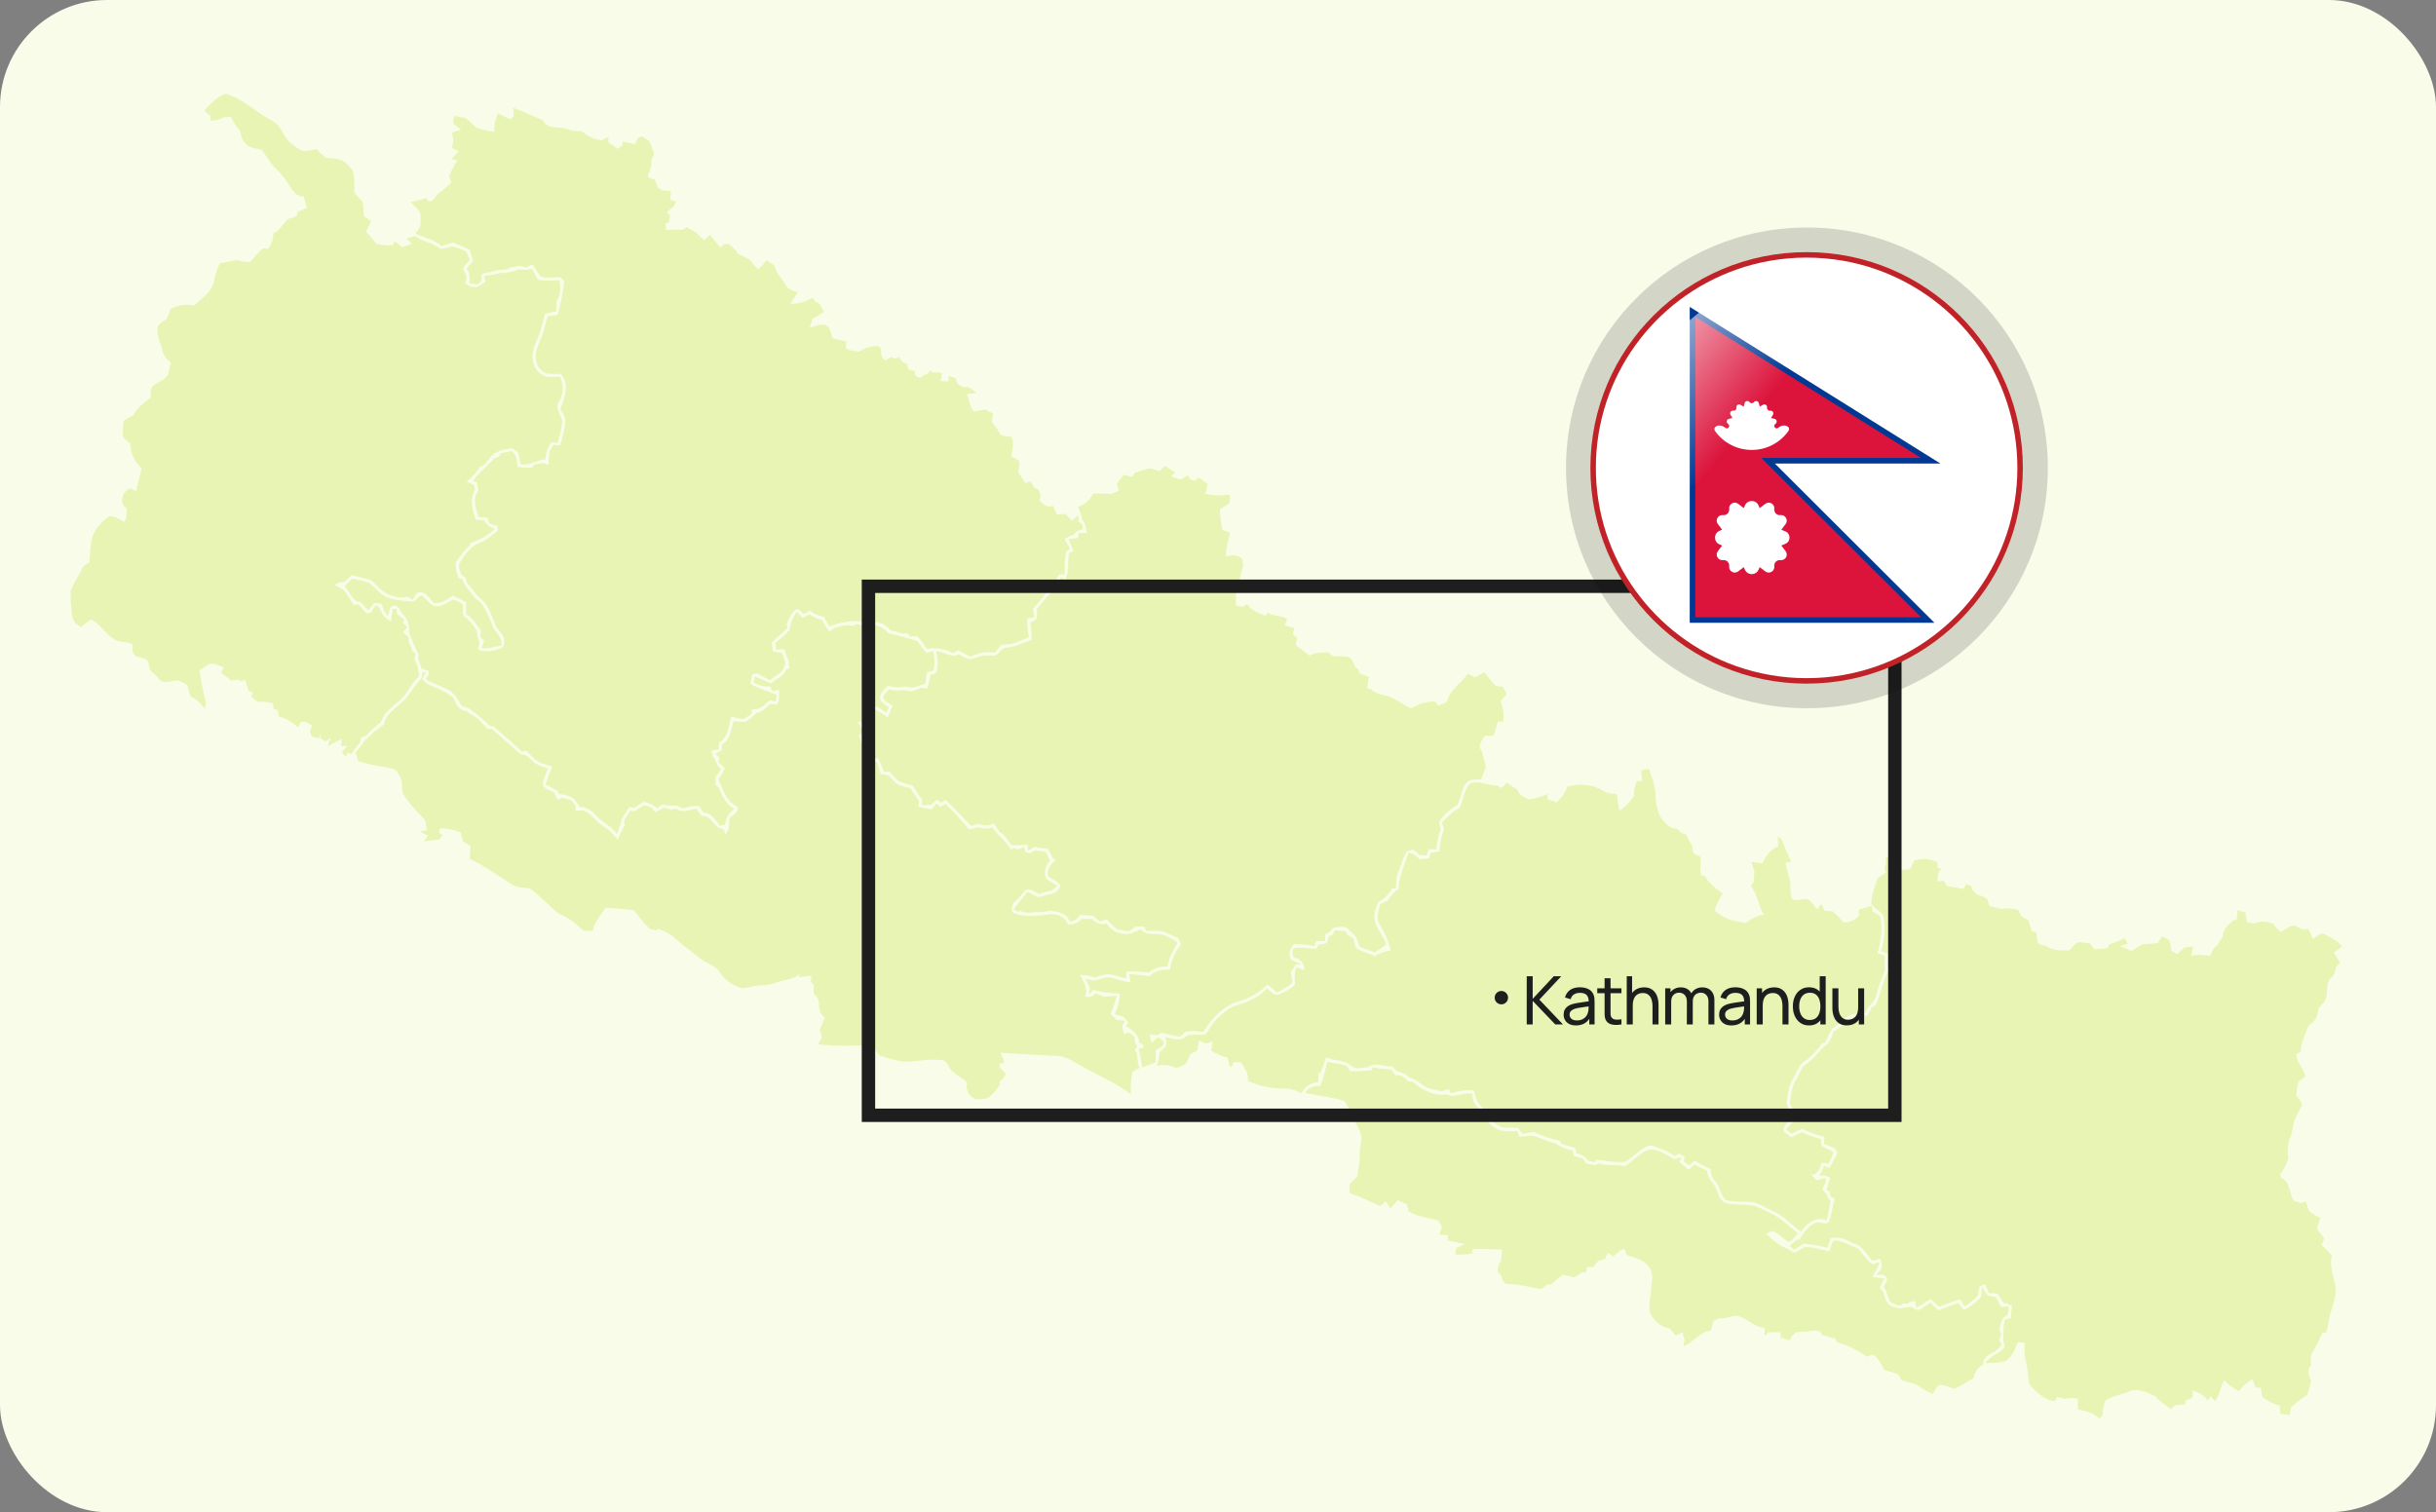 <svg width="182" height="113" viewBox="0 0 182 113" fill="none" xmlns="http://www.w3.org/2000/svg">
<rect x="0" y="0" width="182" height="113" fill="#808080" stroke="none"/>
<rect width="182" height="113" rx="8" fill="#F8FCE9"/>
<path d="M15.259 8.27C15.727 7.773 16.211 7.216 16.878 7C18.19 7.409 19.182 8.452 20.398 9.06C21.031 9.407 21.148 10.216 21.679 10.667C21.949 10.895 22.236 11.114 22.562 11.253C22.921 11.347 23.283 11.204 23.634 11.137C23.863 11.382 24.114 11.604 24.382 11.804C24.847 11.815 25.341 11.846 25.745 12.103C25.991 12.287 26.169 12.543 26.367 12.775C26.439 13.287 26.539 13.803 26.456 14.32C26.641 14.612 26.887 14.854 27.109 15.115C27.17 15.464 27.162 15.823 27.191 16.176C27.379 16.275 27.557 16.392 27.728 16.521C27.599 16.783 27.473 17.046 27.351 17.309C27.622 17.596 27.878 17.899 28.114 18.217C28.518 18.314 28.933 18.35 29.349 18.326C29.383 18.246 29.45 18.086 29.484 18.005C29.671 18.159 29.854 18.316 30.035 18.477C30.286 18.396 30.535 18.312 30.785 18.225C30.647 18.094 30.509 17.964 30.37 17.834C30.578 17.766 30.787 17.699 30.996 17.633C31.557 18.074 32.33 18.1 32.864 18.584C33.194 18.592 33.508 18.489 33.824 18.413C34.174 18.492 34.498 18.658 34.83 18.789C34.92 19.007 35.015 19.223 35.109 19.439C34.922 19.642 34.713 19.831 34.569 20.07C34.783 20.388 34.968 20.73 34.757 21.108C34.953 21.381 35.276 21.479 35.602 21.458C35.854 21.369 36.064 21.194 36.284 21.046C36.255 20.939 36.196 20.724 36.166 20.616C36.595 20.575 37.021 20.508 37.437 20.392C37.912 20.44 38.358 20.253 38.805 20.125C39.117 20.184 39.437 20.187 39.741 20.089C39.893 20.359 40.043 20.629 40.184 20.905C40.717 21.019 41.261 20.973 41.799 20.931C41.881 21.468 41.889 22.035 41.593 22.513C41.583 22.763 41.568 23.014 41.553 23.264C41.276 23.319 41 23.378 40.724 23.435C40.535 24.015 40.464 24.633 40.199 25.188C39.974 25.733 39.698 26.308 39.815 26.913C39.835 27.456 40.247 27.912 40.721 28.133C41.092 28.209 41.474 28.161 41.851 28.161C42.142 28.811 42.108 29.591 41.666 30.166C41.575 30.639 41.899 31.014 42.002 31.446C41.978 32.021 41.803 32.576 41.655 33.128C41.545 33.105 41.325 33.056 41.216 33.032C40.898 33.393 40.785 33.855 40.753 34.324C40.116 34.349 39.537 34.843 38.903 34.679C38.82 34.394 38.813 34.089 38.708 33.81C38.572 33.652 38.36 33.589 38.184 33.489C37.903 33.556 37.62 33.614 37.337 33.669C37.281 33.704 37.167 33.771 37.111 33.805C36.555 33.992 36.433 34.725 35.842 34.899C35.587 35.324 35.253 35.694 34.849 35.982C35.047 36.073 35.244 36.162 35.443 36.25C35.452 36.338 35.471 36.512 35.479 36.6C35.068 37.305 35.293 38.112 35.543 38.828C35.752 38.849 35.962 38.871 36.173 38.892C36.333 39.214 36.637 39.395 36.96 39.527C36.451 40.01 35.838 40.356 35.172 40.569C35.142 40.628 35.084 40.743 35.055 40.802C34.645 41.136 34.373 41.595 34.05 42.006C34.054 42.173 34.057 42.339 34.06 42.506C34.126 42.728 34.187 42.951 34.243 43.178C34.341 43.216 34.438 43.255 34.538 43.295C34.632 43.522 34.733 43.752 34.904 43.934C35.225 44.293 35.438 44.763 35.885 44.992C36.388 45.602 36.595 46.373 36.945 47.065C37.242 47.392 37.489 47.758 37.482 48.222C36.988 48.339 36.488 48.474 35.976 48.423C36.039 48.245 36.13 48.076 36.187 47.895C36.11 47.825 35.958 47.685 35.881 47.614C35.899 47.45 35.919 47.287 35.938 47.123C35.576 46.707 35.345 46.167 34.83 45.906C34.83 45.6 34.824 45.293 34.822 44.987C34.491 44.827 34.164 44.661 33.831 44.508C33.397 44.796 32.942 45.153 32.384 45.048C32.074 44.68 31.72 44.075 31.152 44.314C31.039 44.483 30.923 44.653 30.808 44.823C30.723 44.763 30.553 44.642 30.468 44.581C29.673 44.787 28.81 44.447 28.258 43.864C28.055 43.684 27.892 43.446 27.65 43.319C27.194 43.191 26.726 43.111 26.273 42.971C26.1 43.142 25.927 43.312 25.75 43.478C25.484 43.486 25.226 43.551 25.002 43.7C25.261 43.864 25.555 43.986 25.778 44.202C26.028 44.511 26.197 44.873 26.415 45.204C26.503 45.19 26.679 45.163 26.767 45.149C26.973 45.385 27.186 45.612 27.395 45.845C27.502 45.825 27.609 45.803 27.717 45.782C27.832 45.599 27.948 45.413 28.083 45.243C28.36 45.265 28.392 45.563 28.504 45.759C28.618 46.088 28.948 46.25 29.199 46.461C29.253 46.143 29.3 45.823 29.347 45.504C29.42 45.502 29.565 45.496 29.639 45.494C29.645 45.594 29.658 45.793 29.664 45.893C29.842 46.023 30.02 46.156 30.197 46.289C30.177 46.362 30.134 46.51 30.114 46.583C30.221 46.67 30.329 46.759 30.436 46.847C30.323 46.981 30.209 47.115 30.095 47.249C30.241 47.371 30.388 47.493 30.534 47.617C30.536 47.746 30.538 47.876 30.541 48.007C30.662 48.211 30.746 48.434 30.815 48.661C30.872 48.704 30.985 48.792 31.042 48.835C31.023 48.944 30.985 49.16 30.966 49.269C31.197 49.655 31.282 50.099 31.302 50.544C30.696 51.041 30.47 51.847 29.862 52.344C29.314 52.801 28.676 53.238 28.466 53.965C28.056 54.276 27.665 54.612 27.326 55C27.239 55.025 27.067 55.074 26.982 55.098C26.953 55.232 26.924 55.367 26.895 55.501C26.646 55.76 26.43 56.051 26.255 56.365C26.152 56.322 26.05 56.28 25.948 56.238C25.926 56.323 25.884 56.493 25.862 56.579C25.752 56.457 25.644 56.336 25.535 56.217C25.676 56.057 25.817 55.898 25.955 55.737C25.842 55.743 25.616 55.755 25.503 55.763C25.515 55.63 25.538 55.362 25.549 55.229C25.177 55.367 24.839 55.572 24.495 55.766C24.547 55.543 24.63 55.331 24.72 55.123C24.586 55.222 24.451 55.322 24.317 55.423C24.186 55.337 24.056 55.252 23.925 55.169C23.943 55.081 23.98 54.905 23.998 54.818C23.93 54.942 23.863 55.068 23.796 55.196C23.624 55.136 23.453 55.079 23.281 55.021C23.247 54.92 23.181 54.717 23.147 54.615C23.191 54.514 23.28 54.314 23.325 54.213C23.053 54.074 22.756 53.813 22.438 53.987C22.401 54.074 22.328 54.251 22.292 54.34C21.881 54.066 21.513 53.704 21.013 53.596C20.712 53.591 20.807 53.267 20.77 53.066C20.689 53.044 20.528 53.002 20.447 52.98C20.43 52.84 20.412 52.701 20.396 52.561C20.021 52.45 19.63 52.412 19.241 52.444C19.087 52.315 18.933 52.186 18.779 52.059C18.815 51.945 18.85 51.83 18.887 51.716C18.811 51.7 18.661 51.667 18.585 51.649C18.501 51.357 18.409 51.066 18.317 50.776C18.249 50.813 18.111 50.887 18.043 50.924C17.983 50.889 17.864 50.82 17.804 50.785C17.62 50.807 17.436 50.827 17.254 50.846C17.014 50.639 16.765 50.445 16.513 50.254C16.584 50.126 16.656 49.997 16.729 49.87C16.394 49.753 16.056 49.562 15.691 49.6C15.404 49.728 15.155 49.924 14.901 50.106C15.028 50.915 15.165 51.727 15.39 52.517C15.356 52.659 15.322 52.801 15.288 52.944C15.014 52.571 14.681 52.236 14.245 52.058C14.152 51.77 14.065 51.479 13.987 51.189C13.761 51.059 13.542 50.908 13.287 50.842C12.838 50.847 12.376 51.112 11.951 50.854C11.8 50.605 11.585 50.41 11.366 50.222C11.081 50.009 11.192 49.575 10.982 49.317C10.729 49.157 10.428 49.112 10.144 49.041C10.057 48.93 9.97 48.819 9.883 48.708C9.87 48.506 9.996 48.234 9.798 48.089C9.359 47.922 8.82 48.048 8.448 47.7C7.823 47.316 7.472 46.589 6.797 46.286C6.526 46.44 6.295 46.653 6.057 46.852C5.753 46.694 5.464 46.455 5.411 46.095C5.321 45.454 5.252 44.8 5.286 44.153C5.483 43.568 5.883 43.077 6.129 42.512C6.206 42.258 6.454 42.163 6.673 42.061C6.769 41.194 6.693 40.236 7.223 39.485C7.503 39.146 7.795 38.792 8.187 38.58C8.592 38.537 8.935 38.854 9.29 39.01C9.471 38.697 9.493 38.339 9.454 37.986C8.876 37.587 9.126 36.679 9.759 36.491C9.894 36.559 10.031 36.63 10.168 36.7C10.324 36.143 10.415 35.569 10.585 35.015C10.081 34.529 9.735 33.87 9.741 33.157C9.556 32.997 9.348 32.853 9.205 32.65C9.156 32.259 9.167 31.856 9.235 31.469C9.445 31.266 9.724 31.16 9.977 31.024C10.253 30.456 10.764 30.086 11.251 29.714C11.271 29.446 11.244 29.165 11.348 28.913C11.629 28.651 12.004 28.517 12.305 28.279C12.682 28.015 12.625 27.494 12.774 27.104C12.484 26.867 12.21 26.589 12.144 26.205C12.015 25.582 11.602 24.953 11.823 24.305C12.024 24.104 12.283 23.975 12.488 23.778C12.606 23.57 12.659 23.33 12.734 23.104C13.279 22.797 13.888 22.694 14.503 22.838C15.024 22.312 15.748 21.905 15.96 21.148C16.067 20.637 16.17 20.117 16.453 19.67C16.881 19.602 17.303 19.508 17.726 19.42C18.031 19.551 18.36 19.592 18.69 19.578C18.97 19.208 19.3 18.881 19.637 18.564C19.74 18.571 19.947 18.584 20.051 18.591C20.153 18.4 20.254 18.209 20.354 18.018C20.375 17.826 20.399 17.636 20.426 17.446C20.866 17.239 21.108 16.812 21.422 16.468C21.662 16.191 22.293 16.36 22.218 15.848C22.455 15.739 22.696 15.632 22.935 15.526C22.855 15.24 22.773 14.955 22.687 14.671C22.097 14.709 21.814 14.151 21.534 13.737C21.298 13.348 21.019 12.984 20.681 12.678C20.21 12.255 19.941 11.666 19.534 11.185C19.134 11.102 18.673 11.067 18.381 10.744C18.073 10.499 17.991 10.104 17.927 9.739C17.64 9.451 17.404 9.115 17.26 8.733C17.084 8.742 16.909 8.753 16.733 8.764C16.429 8.936 16.087 9.014 15.74 9.032C15.735 8.939 15.723 8.75 15.718 8.656C15.565 8.527 15.412 8.399 15.259 8.27Z" fill="#E7F4B4"/>
<path d="M38.348 8.053C39.09 8.365 39.839 8.661 40.571 8.994C40.918 9.769 41.892 9.374 42.505 9.689C42.872 9.899 43.358 9.649 43.677 9.956C44.029 10.271 44.483 10.409 44.94 10.489C45.111 10.405 45.283 10.322 45.458 10.244C45.455 10.342 45.45 10.542 45.447 10.642C45.683 10.804 45.919 10.969 46.155 11.133C46.263 11.047 46.373 10.96 46.483 10.874C46.494 10.799 46.517 10.649 46.528 10.574C46.838 10.641 47.15 10.705 47.459 10.775C47.523 10.614 47.588 10.455 47.653 10.294C47.758 10.26 47.864 10.227 47.97 10.194C48.151 10.316 48.332 10.437 48.518 10.551C48.644 10.866 48.763 11.184 48.871 11.507C48.791 11.681 48.715 11.854 48.642 12.031C48.749 12.463 48.462 12.82 48.385 13.223C48.552 13.333 48.752 13.376 48.942 13.439C49.002 13.621 49.051 13.806 49.133 13.98C49.365 14.29 49.79 14.233 50.132 14.267C50.111 14.489 50.089 14.711 50.066 14.935C50.218 14.977 50.37 15.021 50.523 15.064C50.457 15.193 50.391 15.322 50.325 15.45C50.146 15.588 49.969 15.726 49.794 15.868C49.862 15.92 49.998 16.026 50.066 16.08C50.035 16.25 50.005 16.419 49.976 16.589C49.911 16.621 49.777 16.683 49.71 16.714C49.731 16.872 49.754 17.03 49.776 17.189C50.193 17.15 50.612 17.157 51.03 17.176C51.118 17.11 51.206 17.046 51.296 16.98C51.54 17.122 51.79 17.257 52.041 17.389C52.205 17.602 52.401 17.784 52.613 17.948C52.753 17.814 52.897 17.68 53.038 17.548C53.311 17.859 53.569 18.184 53.82 18.513C53.923 18.419 54.025 18.324 54.128 18.23C54.217 18.234 54.394 18.246 54.482 18.25C54.637 18.398 54.793 18.544 54.952 18.687C54.989 18.756 55.061 18.892 55.098 18.959C55.396 19.104 55.717 19.213 55.99 19.403C56.206 19.642 56.408 19.892 56.631 20.125C56.866 19.927 57.078 19.703 57.271 19.462C57.475 19.591 57.681 19.72 57.884 19.854C57.955 20.45 58.468 20.82 58.723 21.332C58.884 21.667 59.295 21.703 59.598 21.847C59.413 22.125 59.231 22.406 59.069 22.698C59.649 22.709 60.218 22.546 60.715 22.251C60.776 22.347 60.838 22.442 60.9 22.538C61.278 22.627 61.405 22.98 61.539 23.297C61.283 23.501 61.005 23.672 60.705 23.798C60.636 24.027 60.569 24.255 60.505 24.485C60.897 24.405 61.314 24.143 61.712 24.316C62.074 24.476 62.08 24.918 62.174 25.247C62.513 25.378 62.868 25.46 63.23 25.501C63.213 25.668 63.204 25.836 63.2 26.005C63.46 26.236 63.852 26.194 64.171 26.285C64.625 25.984 65.153 25.797 65.703 25.903C65.737 25.968 65.806 26.098 65.84 26.162C65.781 26.468 65.886 26.736 66.128 26.931C66.239 26.869 66.461 26.746 66.573 26.686C66.661 26.718 66.837 26.785 66.924 26.817C66.979 26.783 67.09 26.714 67.145 26.68C67.299 26.902 67.476 27.113 67.754 27.18C67.796 27.327 67.836 27.474 67.879 27.622C68.03 27.656 68.181 27.693 68.334 27.728C68.352 27.849 68.371 27.971 68.392 28.092C68.505 28.139 68.619 28.187 68.735 28.234C68.922 28.098 69.124 27.983 69.333 27.886C69.368 27.842 69.438 27.752 69.472 27.708C69.525 27.737 69.63 27.793 69.683 27.82C69.918 27.828 70.155 27.846 70.392 27.868C70.358 28.069 70.323 28.271 70.289 28.472C70.47 28.483 70.651 28.493 70.835 28.503C70.859 28.369 70.885 28.235 70.912 28.102C71.083 28.162 71.254 28.222 71.427 28.283C71.419 28.789 71.913 28.983 72.345 28.925C72.562 29.051 72.767 29.194 72.951 29.367C72.716 29.398 72.48 29.422 72.246 29.442C72.356 29.807 72.48 30.169 72.583 30.536C72.629 30.593 72.723 30.708 72.769 30.766C73.048 30.709 73.329 30.655 73.608 30.595C73.8 30.699 73.992 30.802 74.185 30.906C74.16 31.122 74.132 31.337 74.104 31.553C74.219 31.699 74.337 31.843 74.454 31.988C74.57 32.173 74.66 32.387 74.832 32.531C75.079 32.603 75.338 32.618 75.593 32.651C75.759 33.127 75.653 33.622 75.558 34.102C75.761 34.214 75.971 34.317 76.156 34.459C76.201 34.737 76.116 35.013 76.066 35.284C76.248 35.558 76.433 35.828 76.618 36.101C76.75 36.083 76.9 35.91 77.031 36.021C77.113 36.153 77.191 36.291 77.262 36.431C77.368 36.482 77.474 36.534 77.583 36.585C77.635 36.714 77.689 36.844 77.744 36.973C77.725 37.085 77.688 37.309 77.668 37.42C77.956 37.671 78.256 37.998 78.673 37.79C78.769 38.013 78.866 38.237 78.963 38.462C79.178 38.444 79.392 38.424 79.608 38.403C79.766 38.574 79.926 38.744 80.086 38.916C80.246 38.777 80.407 38.639 80.57 38.502C80.57 38.623 80.57 38.864 80.569 38.985C80.642 39.031 80.786 39.124 80.859 39.171C80.869 39.294 80.879 39.42 80.89 39.546C80.636 39.619 80.362 39.692 80.242 39.956C79.982 40.012 79.752 40.143 79.533 40.285C79.665 40.523 79.799 40.76 79.931 40.999C79.831 41.085 79.731 41.172 79.634 41.259C79.557 41.812 79.542 42.368 79.546 42.925C79.393 42.929 79.241 42.934 79.09 42.939C78.971 43.229 78.849 43.52 78.725 43.809C78.657 43.831 78.521 43.877 78.453 43.901C78.066 44.471 77.628 45.007 77.155 45.508C77.199 45.71 77.242 45.911 77.286 46.114C77.103 46.157 76.921 46.201 76.739 46.245C76.74 46.704 76.79 47.163 76.864 47.617C76.21 47.901 75.546 48.227 74.811 48.179C74.645 48.378 74.481 48.579 74.318 48.781C73.703 48.637 73.086 48.789 72.532 49.063C72.207 48.934 71.898 48.773 71.608 48.582C71.478 48.657 71.349 48.733 71.22 48.81C70.622 48.469 69.92 48.391 69.247 48.495C69.046 48.163 68.813 47.853 68.571 47.55C68.371 47.552 68.173 47.552 67.975 47.552C67.931 47.495 67.842 47.378 67.799 47.319C67.7 47.327 67.5 47.341 67.402 47.349C67.114 47.239 66.817 47.156 66.518 47.089C66.077 46.498 65.298 46.364 64.612 46.507C63.721 46.285 62.801 46.494 61.964 46.816C61.828 46.576 61.695 46.336 61.565 46.094C61.188 46.019 60.815 45.899 60.54 45.619C60.377 45.71 60.215 45.801 60.056 45.893C59.882 45.772 59.761 45.513 59.538 45.507C59.127 45.748 58.972 46.226 58.753 46.621C58.781 46.723 58.809 46.826 58.838 46.93C58.436 47.283 58.053 47.656 57.658 48.017C57.687 48.233 57.715 48.449 57.742 48.666C57.976 48.716 58.212 48.761 58.448 48.807C58.487 48.948 58.527 49.091 58.57 49.233C58.833 49.592 58.526 49.931 58.348 50.243C58.063 50.426 57.791 50.63 57.52 50.832C57.196 50.655 56.871 50.48 56.543 50.313C56.46 50.333 56.294 50.373 56.211 50.394C56.156 50.622 56.104 50.851 56.052 51.081C56.66 51.466 57.365 51.644 58.022 51.924C57.998 52.094 57.976 52.266 57.952 52.439C57.843 52.41 57.625 52.354 57.516 52.327C57.133 52.662 56.759 53.129 56.186 52.968C56.176 53.066 56.158 53.262 56.148 53.36C55.931 53.491 55.714 53.621 55.497 53.752C55.211 53.682 54.925 53.614 54.639 53.547C54.41 54.239 54.426 55.113 53.703 55.512C53.702 55.675 53.703 55.837 53.703 56C53.519 56.029 53.335 56.059 53.152 56.09C53.177 56.197 53.227 56.412 53.251 56.519C53.285 56.556 53.356 56.629 53.39 56.666C53.475 56.982 53.65 57.26 53.875 57.496C53.738 57.691 53.6 57.885 53.456 58.074C53.463 58.282 53.47 58.49 53.478 58.699C53.52 58.72 53.605 58.766 53.648 58.789C53.949 59.395 54.198 60.119 54.855 60.43C54.489 60.737 54.208 61.123 54.179 61.617C54.082 61.638 53.889 61.68 53.791 61.702C53.446 61.283 53.146 60.725 52.528 60.713C52.444 60.562 52.361 60.408 52.279 60.258C51.85 60.167 51.426 60.262 51.028 60.426C50.883 60.346 50.74 60.267 50.596 60.189C50.215 60.228 49.835 60.18 49.46 60.12C49.34 60.215 49.223 60.31 49.104 60.406C48.822 60.148 48.47 60.004 48.108 59.9C47.865 60.057 47.62 60.21 47.375 60.367C47.292 60.352 47.124 60.323 47.039 60.307C46.741 60.701 46.427 61.108 46.348 61.611C46.263 61.846 46.177 62.08 46.096 62.317C45.66 61.681 44.895 61.422 44.427 60.827C44.217 60.557 43.877 60.458 43.585 60.309C43.521 60.312 43.394 60.316 43.33 60.319C43.176 60.085 43.033 59.835 42.82 59.647C42.502 59.431 42.109 59.375 41.735 59.331C41.716 59.272 41.675 59.151 41.656 59.091C41.355 58.936 41.059 58.776 40.762 58.619C40.911 58.164 41.074 57.712 41.264 57.274C40.803 57.125 40.288 57.042 39.924 56.697C39.712 56.507 39.522 56.294 39.322 56.092C39.207 56.119 39.093 56.148 38.978 56.176C38.352 55.488 37.588 54.955 36.924 54.31C36.808 54.279 36.691 54.248 36.575 54.218C36.093 53.725 35.556 53.294 34.981 52.912C34.79 52.83 34.511 52.852 34.421 52.629C34.215 52.227 33.962 51.853 33.587 51.594C32.997 51.297 32.371 51.079 31.794 50.757C31.855 50.663 31.977 50.476 32.037 50.382C32.027 50.314 32.005 50.179 31.995 50.111C31.83 50.064 31.665 50.017 31.502 49.972C31.421 49.716 31.338 49.46 31.247 49.208C31.248 49.119 31.252 48.942 31.254 48.852C30.982 48.33 30.768 47.781 30.555 47.236C30.64 46.675 30.384 46.135 29.976 45.763C29.856 45.533 29.706 45.156 29.378 45.268C29.034 45.339 29.102 45.797 28.974 46.037C28.741 45.782 28.614 45.461 28.519 45.135C28.339 45.102 28.158 45.064 27.974 45.056C27.804 45.219 27.67 45.412 27.529 45.599C27.325 45.392 27.12 45.185 26.911 44.983C26.26 44.929 26.171 44.169 25.727 43.812C25.928 43.626 26.128 43.436 26.325 43.244C26.738 43.343 27.163 43.413 27.565 43.557C28.005 43.879 28.342 44.336 28.832 44.594C29.439 44.889 30.129 44.886 30.787 44.949C31.098 44.959 31.231 44.516 31.532 44.505C31.827 44.739 32.04 45.078 32.378 45.258C32.919 45.447 33.381 45.026 33.843 44.818C34.112 44.856 34.337 45.026 34.575 45.145C34.589 45.431 34.563 45.725 34.63 46.007C35.044 46.319 35.384 46.709 35.629 47.17C35.663 47.454 35.722 47.736 35.82 48.006C35.784 48.186 35.747 48.366 35.713 48.547C36.324 48.755 37.017 48.664 37.577 48.356C37.697 48.116 37.695 47.825 37.626 47.572C37.432 47.241 37.1 47.002 36.98 46.628C36.693 45.897 36.438 45.073 35.763 44.602C35.438 44.307 35.247 43.891 34.909 43.602C34.863 43.454 34.819 43.306 34.775 43.159C34.696 43.108 34.537 43.007 34.459 42.956C34.387 42.663 34.195 42.338 34.368 42.045C34.73 41.403 35.228 40.769 35.948 40.515C36.408 40.306 36.791 39.97 37.184 39.659C37.186 39.572 37.189 39.397 37.191 39.309C36.979 39.245 36.769 39.183 36.559 39.118C36.514 38.972 36.468 38.828 36.423 38.683C36.202 38.664 35.98 38.648 35.761 38.635C35.555 38.002 35.277 37.27 35.744 36.68C35.711 36.472 35.676 36.265 35.643 36.059C35.568 36.03 35.421 35.974 35.348 35.944C35.773 35.288 36.436 34.853 36.919 34.25C37.039 34.215 37.159 34.18 37.28 34.146C37.311 34.078 37.373 33.945 37.404 33.877C37.676 33.826 37.95 33.773 38.22 33.713C38.627 33.967 38.598 34.47 38.679 34.889C39.025 34.946 39.375 34.969 39.725 34.955C39.782 34.892 39.892 34.767 39.948 34.705C40.159 34.67 40.368 34.636 40.58 34.602C40.705 34.654 40.83 34.704 40.956 34.755C40.998 34.41 41.037 34.063 41.054 33.715C41.157 33.554 41.264 33.394 41.368 33.234C41.528 33.251 41.689 33.269 41.85 33.286C42.015 32.72 42.174 32.147 42.245 31.56C42.285 31.189 42.041 30.88 41.857 30.584C42.179 29.766 42.591 28.723 41.916 27.965C41.547 27.894 41.166 27.971 40.797 27.899C40.399 27.728 40.1 27.352 40.063 26.915C39.917 26.371 40.193 25.849 40.388 25.358C40.652 24.814 40.748 24.212 40.906 23.634C41.161 23.599 41.416 23.568 41.672 23.535C41.855 22.695 42.118 21.866 42.145 21.001C42.056 20.907 41.968 20.813 41.879 20.719C41.384 20.683 40.847 20.854 40.38 20.643C40.155 20.356 39.979 20.036 39.76 19.745C39.611 19.827 39.462 19.909 39.313 19.991C39.148 19.944 38.985 19.899 38.822 19.855C38.58 19.926 38.333 19.974 38.084 19.996C38.037 20.032 37.944 20.103 37.898 20.137C37.248 20.124 36.629 20.346 35.997 20.46C35.984 20.641 35.972 20.821 35.961 21.002C35.889 21.064 35.745 21.187 35.673 21.248C35.467 21.218 35.259 21.188 35.054 21.158C35.113 20.772 35.114 20.374 34.853 20.055C35.01 19.888 35.176 19.728 35.307 19.539C35.3 19.234 35.178 18.948 35.097 18.657C34.688 18.46 34.266 18.294 33.843 18.126C33.558 18.214 33.271 18.3 32.98 18.373C32.424 17.895 31.682 17.779 31.044 17.45C31.161 17.285 31.278 17.12 31.398 16.957C31.409 16.607 31.48 16.242 31.383 15.898C31.223 15.582 30.924 15.367 30.69 15.108C31.078 15.007 31.468 14.917 31.855 14.808C31.89 14.868 31.959 14.987 31.995 15.047C32.076 15.033 32.24 15.006 32.323 14.992C32.525 14.681 32.778 14.406 33.089 14.201C33.294 14.025 33.503 13.851 33.714 13.68C33.665 13.504 33.615 13.329 33.566 13.153C33.72 12.743 33.939 12.362 34.171 11.989C34.06 11.962 33.841 11.907 33.73 11.879C33.914 11.683 34.098 11.485 34.279 11.285C34.101 11.207 33.923 11.13 33.746 11.052C33.898 10.684 33.889 10.29 33.756 9.919C33.989 9.844 34.22 9.767 34.451 9.687C34.255 9.53 34.057 9.376 33.857 9.224C33.885 9.034 33.913 8.844 33.942 8.655C34.142 8.696 34.343 8.737 34.543 8.785C34.588 8.786 34.677 8.788 34.721 8.79C35.037 8.995 35.296 9.267 35.572 9.522C36.002 9.711 36.477 9.767 36.932 9.871C36.94 9.647 36.948 9.425 36.96 9.203C37.045 8.962 37.12 8.719 37.196 8.476C37.509 8.62 37.817 8.775 38.128 8.927C38.195 8.86 38.332 8.726 38.399 8.659C38.381 8.457 38.364 8.255 38.348 8.053Z" fill="#E7F4B4"/>
<path d="M86.634 35.204C86.764 35.072 86.893 34.941 87.024 34.812C87.293 34.969 87.559 35.135 87.82 35.305C87.733 35.377 87.558 35.521 87.471 35.592C87.716 35.676 87.962 35.762 88.208 35.85C88.386 35.736 88.565 35.624 88.748 35.515C88.793 35.592 88.884 35.746 88.93 35.823C89.013 35.85 89.177 35.905 89.26 35.933C89.341 35.874 89.503 35.755 89.585 35.697C89.801 35.859 90.018 36.022 90.236 36.185C90.17 36.417 90.109 36.649 90.05 36.882C90.484 37.01 90.936 37.038 91.387 37.013C91.549 36.996 91.714 36.978 91.879 36.98C91.893 37.193 91.882 37.407 91.832 37.614C91.63 37.793 91.369 37.889 91.158 38.051C91.096 38.575 91.253 39.093 91.323 39.61C91.516 39.674 91.706 39.736 91.903 39.799C91.799 40.401 91.536 40.979 91.613 41.603C92.034 41.418 92.469 41.472 92.827 41.763C92.843 41.926 92.861 42.088 92.879 42.252C92.697 42.785 92.639 43.349 92.465 43.885C92.319 44.326 92.315 44.794 92.344 45.253C92.507 45.286 92.674 45.321 92.84 45.356C92.951 45.286 93.064 45.218 93.178 45.151C93.516 45.609 94.038 45.841 94.561 46.026C94.593 45.963 94.659 45.839 94.692 45.776C95.137 46.097 95.731 45.934 96.17 46.274C96.107 46.426 96.045 46.579 95.984 46.732C96.219 46.795 96.454 46.863 96.69 46.931C96.668 47.046 96.622 47.279 96.599 47.395C96.704 47.497 96.809 47.599 96.917 47.7C96.876 47.865 96.835 48.029 96.795 48.194C97.14 48.466 97.491 48.732 97.84 49.002C98.242 48.716 98.738 48.81 99.197 48.742C99.338 48.844 99.479 48.946 99.623 49.05C99.97 49.049 100.319 49.027 100.665 49.075C101.03 49.16 101.127 49.563 101.262 49.858C101.318 49.899 101.428 49.978 101.482 50.017C101.52 50.122 101.558 50.228 101.599 50.334C101.822 50.409 102.047 50.486 102.27 50.565C102.222 50.854 102.18 51.145 102.138 51.435C102.218 51.453 102.378 51.49 102.456 51.508C102.883 51.976 103.574 51.888 104.097 52.178C104.537 52.419 104.953 52.701 105.395 52.939C105.668 52.805 105.95 52.684 106.222 52.547C106.623 52.543 107.277 52.165 107.431 52.728C107.66 52.635 107.917 52.582 108.118 52.43C108.319 51.537 109.169 51.05 109.675 50.346C109.852 50.436 110.027 50.529 110.205 50.622C110.431 50.491 110.659 50.365 110.892 50.242C111.183 50.569 111.42 50.946 111.742 51.248C111.919 51.285 112.101 51.296 112.284 51.317C112.374 51.5 112.467 51.682 112.561 51.864C112.408 52.049 112.254 52.232 112.098 52.414C112.31 52.888 112.363 53.405 112.324 53.917C112.22 53.919 112.012 53.923 111.908 53.925C111.796 54.275 111.684 54.623 111.581 54.975C111.359 54.978 111.136 54.979 110.916 54.981C110.763 55.339 110.305 55.761 110.718 56.115C110.802 56.509 110.894 56.901 111.02 57.285C110.905 57.603 110.782 57.917 110.66 58.232C110.288 58.282 109.809 58.178 109.545 58.516C109.16 58.998 109.166 59.676 108.845 60.184C108.309 60.483 107.834 60.895 107.513 61.424C107.533 61.608 107.585 61.787 107.631 61.967C107.469 62.453 107.352 62.955 107.313 63.467C107.127 63.459 106.944 63.453 106.761 63.446C106.694 63.603 106.629 63.76 106.566 63.918C106.406 63.913 106.247 63.908 106.092 63.903C105.926 63.761 105.76 63.62 105.597 63.478C105.424 63.527 105.249 63.566 105.085 63.639C104.796 64.144 104.656 64.721 104.435 65.258C104.284 65.6 104.315 65.979 104.307 66.344C104.233 66.359 104.083 66.39 104.009 66.406C103.748 66.824 103.406 67.188 102.969 67.422C102.858 67.705 102.718 67.987 102.696 68.296C102.567 69.174 103.33 69.796 103.569 70.583C103.289 70.777 103.01 70.974 102.727 71.163C102.335 71.017 101.924 70.918 101.554 70.723C101.439 70.276 101.291 69.833 100.86 69.599C100.631 69.125 100.099 69.247 99.679 69.319C99.53 69.378 99.453 69.539 99.342 69.647C99.234 69.704 99.127 69.759 99.021 69.817C99.007 69.985 98.995 70.154 98.983 70.324C98.765 70.319 98.551 70.315 98.335 70.312C98.302 70.408 98.239 70.599 98.207 70.695C97.703 70.578 97.187 70.545 96.671 70.551C96.415 70.855 96.198 71.299 96.45 71.673C96.673 71.862 96.974 71.921 97.238 72.038C97.127 72.049 96.907 72.071 96.798 72.082C96.674 72.271 96.552 72.459 96.433 72.65C96.481 72.914 96.548 73.179 96.544 73.452C96.209 73.752 95.797 73.945 95.414 74.171C95.177 73.969 94.944 73.762 94.71 73.557C94.191 74.079 93.556 74.449 92.884 74.739C91.578 74.975 90.574 76.004 89.917 77.1C89.661 77.109 89.407 77.066 89.155 77.035C88.954 77.058 88.753 77.081 88.552 77.104C88.428 77.228 88.31 77.361 88.171 77.468C87.689 77.426 87.226 77.265 86.755 77.166C86.695 77.216 86.574 77.317 86.514 77.367C86.3 77.344 86.085 77.322 85.873 77.301C85.93 77.506 85.989 77.713 86.05 77.92C86.209 77.779 86.368 77.639 86.528 77.499C86.684 77.624 86.906 77.71 86.954 77.929C86.911 78.244 86.559 78.326 86.337 78.486C86.364 78.792 86.366 79.101 86.317 79.407C85.99 79.514 85.667 79.631 85.345 79.749C85.261 79.29 85.194 78.828 85.074 78.377C85.208 78.335 85.344 78.295 85.482 78.256C85.448 78.195 85.382 78.075 85.349 78.015C85.292 77.984 85.177 77.922 85.121 77.891C85.065 77.301 84.572 76.92 84.088 76.663C84.143 76.606 84.255 76.492 84.312 76.435C84.195 76.288 84.079 76.142 83.963 75.998C83.737 75.928 83.511 75.858 83.286 75.786C83.523 75.306 83.638 74.781 83.684 74.251C83.008 74.205 82.328 74.162 81.675 73.97C81.567 74.091 81.459 74.214 81.352 74.336C81.377 74.155 81.405 73.975 81.431 73.794C81.318 73.581 81.204 73.364 81.095 73.149C81.34 73.184 81.585 73.283 81.836 73.274C82.271 73.164 82.724 72.921 83.177 73.1C83.592 73.255 84.025 73.351 84.467 73.401C84.431 73.198 84.395 72.996 84.36 72.796C84.87 72.816 85.378 72.873 85.882 72.954C86.281 72.521 86.864 72.459 87.419 72.453C87.526 71.775 87.776 71.125 88.23 70.601C88.168 70.433 88.108 70.264 88.046 70.099C87.646 69.965 87.285 69.737 86.887 69.602C86.48 69.519 86.062 69.564 85.651 69.558C85.612 69.477 85.53 69.313 85.489 69.23C85.273 69.234 85.058 69.239 84.845 69.245C84.674 69.366 84.501 69.488 84.328 69.606C84.043 69.541 83.755 69.486 83.465 69.459C83.184 69.225 82.93 68.963 82.688 68.691C82.515 68.746 82.344 68.802 82.173 68.86C82.004 68.715 81.834 68.57 81.666 68.427C81.335 68.411 81.007 68.393 80.679 68.373C80.51 68.666 80.248 68.854 79.903 68.862C79.732 68.203 79.005 68.142 78.449 68.033C78.105 68.143 77.745 68.194 77.386 68.148C77.002 68.224 76.602 68.258 76.248 68.056C76.2 68.074 76.102 68.112 76.053 68.131C75.976 68.085 75.821 67.993 75.743 67.948C76.048 67.489 76.445 67.101 76.766 66.653C77.053 66.782 77.323 66.956 77.626 67.048C77.818 67.008 78.003 66.936 78.19 66.876C78.599 66.835 79.162 66.619 79.216 66.164C79.013 65.832 78.602 65.72 78.313 65.481C78.187 64.969 78.505 64.562 78.897 64.286C78.836 64.244 78.713 64.162 78.651 64.121C78.534 63.888 78.414 63.657 78.294 63.428C77.956 63.402 77.621 63.354 77.294 63.268C77.142 63.365 76.988 63.461 76.837 63.559C76.82 63.449 76.787 63.231 76.77 63.121C76.377 63.131 75.986 63.158 75.595 63.174C75.381 62.892 75.163 62.614 74.956 62.326C74.894 62.297 74.769 62.237 74.706 62.207C74.555 61.98 74.401 61.755 74.246 61.532C73.878 61.7 73.475 61.751 73.107 61.551C72.921 61.601 72.739 61.655 72.555 61.71C71.891 61.083 71.338 60.347 70.626 59.773C70.551 59.824 70.401 59.928 70.326 59.981C70.212 59.906 70.098 59.831 69.986 59.758C69.841 59.885 69.699 60.012 69.557 60.14C69.333 60.147 69.112 60.156 68.891 60.166C68.891 60.051 68.891 59.821 68.89 59.706C68.627 59.408 68.394 59.081 68.211 58.727C67.869 58.592 67.499 58.53 67.161 58.382C66.88 58.176 66.678 57.885 66.44 57.634C66.345 57.65 66.153 57.68 66.058 57.696C65.916 57.357 65.773 57.019 65.621 56.685C65.504 56.668 65.387 56.653 65.272 56.638C65.229 56.475 65.183 56.314 65.135 56.155C65.015 55.707 64.555 55.476 64.373 55.058C64.606 55.06 64.847 55.092 65.077 55.031C65.037 54.695 64.725 54.488 64.532 54.235C64.725 54.108 64.917 53.982 65.108 53.854C65.122 53.535 65.144 53.22 65.171 52.903C65.572 53.109 65.957 53.346 66.324 53.608C66.455 53.32 66.573 53.025 66.681 52.727C66.418 52.556 66.089 52.428 65.968 52.114C66.044 51.871 66.253 51.704 66.406 51.51C66.948 51.726 67.54 51.438 68.067 51.687C68.319 51.598 68.569 51.5 68.814 51.395C68.974 51.41 69.134 51.428 69.295 51.444C69.371 51.108 69.453 50.772 69.529 50.434C69.658 50.392 69.787 50.349 69.918 50.307C70.149 49.777 70.067 49.212 69.932 48.669C70.514 48.662 71.058 49.206 71.623 48.894C71.902 49.036 72.175 49.224 72.495 49.261C72.924 49.208 73.315 48.948 73.759 48.974C73.978 48.97 74.202 49.013 74.422 48.978C74.686 48.772 74.845 48.376 75.234 48.398C75.88 48.337 76.461 48.034 77.062 47.812C77.072 47.382 77.027 46.952 76.98 46.526C77.142 46.413 77.428 46.382 77.46 46.144C77.487 45.935 77.471 45.725 77.469 45.517C77.907 45.004 78.309 44.462 78.789 43.987C79.034 43.752 79.148 43.428 79.275 43.124C79.35 43.171 79.502 43.267 79.577 43.314C79.909 42.704 79.75 41.992 79.862 41.335C79.946 41.296 80.113 41.219 80.197 41.181C80.086 40.881 79.972 40.583 79.85 40.29C80.081 40.258 80.312 40.233 80.546 40.202C80.551 40.113 80.563 39.932 80.569 39.843C80.778 39.837 80.99 39.831 81.202 39.825C81.145 39.46 81.07 39.089 80.835 38.794C80.83 38.747 80.82 38.656 80.815 38.61C80.718 38.361 80.627 38.109 80.544 37.856C81.092 37.75 81.415 37.294 81.717 36.87C82.153 36.882 82.59 36.908 83.026 36.913C83.215 36.83 83.405 36.747 83.595 36.665C83.545 36.493 83.497 36.322 83.448 36.151C83.618 35.934 83.781 35.711 83.939 35.486C84.166 35.536 84.395 35.586 84.625 35.635C84.659 35.563 84.728 35.42 84.761 35.347C85.114 35.232 85.459 35.087 85.823 35.01C86.104 35.018 86.367 35.13 86.634 35.204Z" fill="#E7F4B4"/>
<path d="M59.537 45.73C59.68 45.878 59.824 46.025 59.968 46.172C60.134 46.085 60.3 46 60.467 45.913C60.751 46.098 61.061 46.236 61.388 46.326C61.576 46.62 61.763 46.914 61.956 47.207C62.08 47.114 62.205 47.023 62.33 46.932C62.766 46.842 63.206 46.622 63.653 46.778C63.782 46.728 63.91 46.679 64.039 46.632C64.362 46.739 64.705 46.804 65.035 46.675C65.562 46.702 66.063 46.904 66.391 47.333C67.129 47.442 67.825 47.724 68.544 47.911C68.761 48.209 68.974 48.511 69.217 48.79C69.381 48.743 69.546 48.697 69.712 48.651C69.809 49.141 69.903 49.649 69.703 50.127C69.558 50.151 69.414 50.181 69.271 50.216C69.197 50.506 69.173 50.807 69.129 51.102C68.659 51.185 68.195 51.545 67.72 51.289C67.265 51.423 66.807 51.355 66.358 51.251C66.109 51.444 65.876 51.686 65.758 51.982C65.693 52.409 66.094 52.654 66.397 52.856C66.343 52.987 66.291 53.12 66.238 53.253C65.909 53.058 65.595 52.822 65.224 52.713C64.803 52.927 64.905 53.462 64.839 53.848C64.582 53.889 64.323 53.922 64.066 53.955C64.263 54.22 64.456 54.487 64.647 54.756C64.479 54.807 64.311 54.859 64.145 54.912C64.219 55.144 64.296 55.376 64.378 55.605C64.878 55.827 64.984 56.346 65.035 56.837C65.199 56.871 65.364 56.907 65.529 56.943C65.618 57.243 65.712 57.543 65.808 57.842C66 57.872 66.192 57.9 66.382 57.948C66.659 58.167 66.827 58.52 67.17 58.658C67.445 58.765 67.736 58.823 68.022 58.903C68.214 59.241 68.442 59.557 68.675 59.868C68.659 59.972 68.624 60.181 68.606 60.285C68.935 60.355 69.263 60.419 69.593 60.489C69.73 60.334 69.867 60.177 70.006 60.023C70.06 60.093 70.168 60.233 70.223 60.303C70.366 60.225 70.51 60.147 70.654 60.069C71.26 60.691 71.85 61.328 72.419 61.983C72.645 61.927 72.871 61.874 73.101 61.825C73.446 61.94 73.812 61.952 74.159 61.831C74.554 62.439 75.164 62.866 75.542 63.489C75.605 63.46 75.731 63.404 75.795 63.375C75.857 63.402 75.983 63.456 76.046 63.483C76.204 63.421 76.365 63.36 76.525 63.299C76.532 63.377 76.547 63.53 76.555 63.607C76.64 63.654 76.811 63.747 76.896 63.793C77.039 63.709 77.183 63.626 77.328 63.541C77.602 63.587 77.876 63.627 78.151 63.663C78.25 63.889 78.347 64.116 78.444 64.344C78.076 64.664 77.968 65.207 78.158 65.652C78.419 65.881 78.74 66.026 79.032 66.212C78.853 66.334 78.674 66.455 78.495 66.574C78.196 66.6 77.913 66.695 77.642 66.816C77.338 66.675 77.007 66.36 76.655 66.499C76.321 66.799 76.094 67.204 75.713 67.456C75.632 67.735 75.433 68.109 75.808 68.263C76.657 68.58 77.577 68.416 78.452 68.325C79.002 68.265 79.579 68.511 79.769 69.062C80.168 69.103 80.552 68.988 80.807 68.663C81.064 68.658 81.321 68.66 81.578 68.667C81.868 68.954 82.237 69.149 82.649 69.006C82.955 69.383 83.34 69.74 83.857 69.759C84.344 69.919 84.787 69.605 85.233 69.457C85.705 70.022 86.486 69.635 87.077 69.931C87.383 70.081 87.736 70.19 87.97 70.454C87.659 71.016 87.321 71.578 87.219 72.225C86.716 72.21 86.222 72.329 85.839 72.67C85.275 72.609 84.709 72.581 84.143 72.588C84.146 72.765 84.149 72.944 84.155 73.122C83.785 73.045 83.43 72.915 83.064 72.829C82.638 72.735 82.217 72.904 81.822 73.043C81.454 72.933 81.076 72.855 80.691 72.848C80.933 73.354 81.316 73.871 81.075 74.455C81.372 74.545 81.651 74.46 81.855 74.225C82.07 74.308 82.287 74.394 82.502 74.482C82.814 74.451 83.127 74.426 83.441 74.408C83.32 74.872 83.163 75.328 82.968 75.766C83.115 75.915 83.263 76.062 83.414 76.21C83.629 76.23 83.844 76.254 84.06 76.281C83.983 76.418 83.908 76.555 83.834 76.692C83.882 76.888 83.927 77.084 83.975 77.281C84.091 77.228 84.208 77.177 84.325 77.127C84.475 77.245 84.625 77.364 84.774 77.484C84.78 77.727 84.759 77.994 84.975 78.163C84.904 78.255 84.833 78.346 84.765 78.439C84.825 78.543 84.887 78.647 84.949 78.753C84.964 79.111 85.026 79.467 85.123 79.814C84.953 79.901 84.783 79.985 84.615 80.072C84.502 80.633 84.44 81.207 84.5 81.78C83.443 80.946 82.183 80.445 81.025 79.776C80.331 79.451 79.7 78.888 78.896 78.898C77.514 78.838 76.134 78.747 74.754 78.662C74.849 78.893 74.943 79.123 75.037 79.357C74.947 79.395 74.768 79.471 74.679 79.51C74.685 79.576 74.698 79.705 74.704 79.77C74.859 79.933 75.019 80.093 75.156 80.273C75.055 80.495 74.861 80.651 74.689 80.818C74.692 80.909 74.695 81.001 74.698 81.094C74.43 81.406 74.203 81.766 73.866 82.01C73.568 82.154 73.213 82.174 72.889 82.131C72.406 81.933 72.093 81.412 72.269 80.895C71.91 80.572 71.483 80.338 71.12 80.025C70.841 79.776 70.783 79.231 70.346 79.211C69.38 79.097 68.419 79.358 67.454 79.326C66.925 79.239 66.406 79.092 65.892 78.943C65.505 78.84 65.428 78.383 65.233 78.088C63.862 78.151 62.483 78.181 61.117 78.037C61.212 77.863 61.31 77.694 61.411 77.524C61.358 77.337 61.303 77.15 61.251 76.965C61.373 76.655 61.492 76.344 61.615 76.036C61.293 75.765 61.163 75.381 61.18 74.967C61.213 74.655 60.996 74.437 60.78 74.252C60.788 74.044 60.801 73.838 60.817 73.633C60.733 73.539 60.651 73.445 60.569 73.353C60.583 73.24 60.611 73.012 60.626 72.899C60.323 72.944 60.02 72.987 59.719 73.027C59.724 72.968 59.732 72.85 59.737 72.79C59.43 73.105 58.979 73.145 58.577 73.254C58.041 73.375 57.529 73.625 56.97 73.624C56.468 73.608 55.995 73.797 55.505 73.861C54.819 73.683 54.165 73.263 53.779 72.66C53.461 72.101 52.759 72.007 52.294 71.612C51.633 71.07 50.919 70.591 50.304 69.994C49.989 69.726 49.591 69.588 49.227 69.402C49.165 69.431 49.039 69.491 48.976 69.522C48.821 69.477 48.665 69.432 48.511 69.388C48.103 68.953 47.711 68.503 47.377 68.01C46.663 67.951 45.954 67.85 45.238 67.841C44.884 68.385 44.414 68.88 44.289 69.54C43.992 69.553 43.639 69.665 43.417 69.399C42.946 68.949 42.441 68.528 41.814 68.316C41.046 67.763 40.445 67.003 39.672 66.454C39.39 66.315 39.061 66.345 38.759 66.287C38.422 66.258 38.157 66.03 37.888 65.853C36.98 65.257 36.081 64.642 35.094 64.181C35.109 63.864 35.133 63.547 35.165 63.23C34.971 63.107 34.776 62.983 34.582 62.859C34.532 62.649 34.482 62.438 34.433 62.227C33.962 61.981 33.434 61.922 32.912 61.893C32.882 61.976 32.822 62.139 32.794 62.222C32.86 62.265 32.993 62.349 33.058 62.391C33.007 62.475 32.903 62.643 32.851 62.727C32.456 62.755 32.063 62.807 31.674 62.88C31.776 62.732 31.878 62.584 31.98 62.438C31.777 62.336 31.573 62.236 31.369 62.133C31.545 62.101 31.72 62.072 31.896 62.043C31.826 61.721 31.848 61.341 31.593 61.093C31.046 60.533 30.497 59.956 30.102 59.276C29.982 58.865 30.117 58.396 29.872 58.019C29.739 57.808 29.64 57.501 29.368 57.443C28.505 57.249 27.615 57.176 26.773 56.884C26.704 56.666 26.634 56.448 26.562 56.232C26.805 55.955 27.034 55.666 27.229 55.354C27.413 55.213 27.586 55.058 27.74 54.885C28.02 54.619 28.327 54.382 28.652 54.175C28.864 53.173 29.913 52.783 30.466 52.015C30.803 51.544 31.118 51.059 31.525 50.643C31.534 50.542 31.55 50.339 31.558 50.237C31.626 50.246 31.762 50.261 31.83 50.27C31.733 50.425 31.635 50.58 31.539 50.737C31.744 50.968 31.976 51.188 32.283 51.275C32.855 51.456 33.365 51.773 33.855 52.112C34.046 52.571 34.285 53.132 34.875 53.123C34.916 53.17 35 53.264 35.041 53.311C35.373 53.455 35.681 53.653 35.91 53.936C36.088 54.104 36.259 54.277 36.416 54.464C36.535 54.473 36.653 54.481 36.772 54.49C37.48 55.13 38.21 55.745 38.923 56.381C39.412 56.322 39.634 56.806 39.988 57.037C40.275 57.228 40.614 57.31 40.934 57.428C40.777 57.849 40.557 58.271 40.561 58.729C40.778 58.991 41.14 59.067 41.425 59.233C41.5 59.412 41.567 59.598 41.675 59.764C41.766 59.723 41.946 59.643 42.037 59.603C42.244 59.665 42.45 59.728 42.658 59.792C42.774 59.929 42.892 60.065 43.012 60.202C43.005 60.298 42.993 60.488 42.986 60.583C43.154 60.576 43.322 60.569 43.491 60.563C44.202 60.712 44.498 61.435 45.104 61.76C45.521 62.014 45.854 62.375 46.153 62.758C46.301 62.394 46.453 62.027 46.676 61.699C46.666 61.607 46.644 61.421 46.634 61.328C46.787 61.086 46.935 60.841 47.083 60.596C47.171 60.601 47.348 60.613 47.437 60.619C47.658 60.467 47.88 60.319 48.101 60.169C48.281 60.223 48.463 60.276 48.646 60.329C48.747 60.453 48.849 60.577 48.952 60.702C49.177 60.59 49.4 60.473 49.62 60.352C49.789 60.404 49.958 60.458 50.128 60.512C50.251 60.481 50.372 60.451 50.496 60.422C50.96 60.774 51.511 60.523 52.014 60.421C52.146 60.608 52.281 60.795 52.419 60.981C53.191 60.882 53.323 61.926 54.058 61.97C54.09 62.066 54.15 62.26 54.181 62.357C54.541 62.045 54.452 61.541 54.504 61.118C54.756 60.907 55.198 60.685 55.118 60.296C54.277 59.934 54.003 58.992 53.675 58.216C53.872 57.968 54.023 57.688 54.147 57.397C53.989 57.241 53.832 57.083 53.674 56.927C53.691 56.841 53.723 56.666 53.739 56.58C53.637 56.498 53.535 56.416 53.434 56.334C53.599 56.241 53.764 56.147 53.93 56.054C53.935 55.907 53.941 55.761 53.949 55.616C54.589 55.273 54.612 54.508 54.803 53.895C55.076 53.897 55.349 53.942 55.623 53.936C55.981 53.824 56.245 53.541 56.51 53.293C56.933 53.19 57.249 52.891 57.547 52.593C57.717 52.61 57.884 52.628 58.054 52.647C58.247 52.303 58.237 51.911 58.194 51.532C58.044 51.577 57.896 51.622 57.746 51.669C57.668 51.535 57.592 51.404 57.516 51.272C57.089 51.341 56.682 51.214 56.316 51.004C56.339 50.891 56.383 50.665 56.407 50.552C56.806 50.728 57.203 50.913 57.614 51.066C57.97 50.709 58.562 50.574 58.723 50.051C58.784 50.024 58.908 49.97 58.971 49.942C58.953 49.748 58.937 49.555 58.92 49.363C58.774 49.093 58.688 48.797 58.616 48.501C58.407 48.513 58.198 48.526 57.989 48.54C57.97 48.373 57.952 48.208 57.934 48.043C58.296 47.717 58.718 47.439 59.007 47.045C59.054 46.562 59.23 46.109 59.537 45.73Z" fill="#E7F4B4"/>
<path d="M122.614 57.577C122.806 57.534 123 57.493 123.196 57.45C123.434 58.128 123.696 58.821 123.693 59.55C123.745 60.247 123.878 61.007 124.423 61.499C124.636 61.775 124.956 61.914 125.298 61.946C125.474 62.158 125.706 62.294 125.972 62.364C126.113 62.656 126.267 62.941 126.429 63.224C126.453 63.403 126.468 63.59 126.518 63.767C126.681 63.861 126.856 63.931 127.032 64.007C127.082 64.325 127.082 64.647 127.027 64.966C127.045 65.078 127.08 65.305 127.098 65.418C127.167 65.429 127.308 65.451 127.378 65.464C127.689 66.016 128.201 66.398 128.7 66.77C128.452 67.173 128.25 67.602 128.077 68.042C128.469 68.292 128.831 68.621 129.295 68.735C129.669 68.838 130.05 68.906 130.434 68.978C130.824 68.654 131.288 68.435 131.788 68.344C131.347 67.678 131.321 66.827 130.807 66.199C130.876 66.096 130.945 65.992 131.017 65.892C131.033 65.635 131.052 65.378 131.076 65.122C130.995 64.879 130.918 64.634 130.846 64.39C131.12 64.427 131.395 64.469 131.671 64.517C131.925 63.981 132.252 63.457 132.853 63.267C132.842 63.009 132.833 62.751 132.836 62.493C132.978 62.608 133.145 62.718 133.185 62.914C133.354 63.423 133.625 63.89 133.821 64.39C133.717 64.408 133.507 64.446 133.403 64.464C133.475 64.876 133.591 65.278 133.706 65.681C133.866 66.179 133.655 66.745 133.918 67.217C134.301 67.377 134.742 67.07 135.138 67.233C135.388 67.432 135.553 67.718 135.762 67.96C135.873 67.818 135.987 67.677 136.103 67.535C136.159 67.701 136.211 67.87 136.29 68.03C136.487 68.122 136.715 68.075 136.929 68.096C137.213 68.348 137.476 68.621 137.722 68.912C138.189 68.967 138.595 68.751 138.898 68.408C138.891 68.302 138.876 68.092 138.869 67.987C139.194 67.886 139.517 67.78 139.843 67.678C139.859 67.828 139.878 67.978 139.898 68.13C140.133 68.25 140.485 68.317 140.515 68.64C140.643 69.504 140.528 70.387 140.263 71.216C140.448 71.285 140.634 71.354 140.824 71.425C140.813 71.778 140.803 72.132 140.822 72.485C140.636 73.086 140.334 73.647 140.213 74.267C140.142 74.846 139.552 75.141 139.37 75.677C138.729 75.686 138.006 75.757 137.639 76.362C137.37 76.531 137.081 76.68 136.864 76.914C136.656 77.202 136.536 77.542 136.394 77.866C136.324 77.898 136.184 77.958 136.115 77.99C135.803 78.442 135.417 78.835 135.003 79.196C134.407 79.452 134.261 80.117 133.949 80.621C133.656 81.099 133.573 81.663 133.514 82.21C133.41 82.702 133.858 83.052 133.949 83.508C133.688 83.808 133.199 84.079 133.256 84.529C133.428 84.702 133.634 84.838 133.831 84.983C134.1 84.857 134.37 84.731 134.641 84.608C135.088 84.831 135.558 85.005 136.048 85.114C136.073 85.29 136.028 85.497 136.138 85.649C136.409 85.815 136.71 85.924 136.98 86.098C136.898 86.397 136.755 86.674 136.627 86.955C136.454 86.927 136.281 86.899 136.111 86.873C135.959 87.273 135.859 87.784 135.32 87.783C135.451 87.924 135.584 88.063 135.722 88.202C135.946 88.138 136.171 88.076 136.403 88.037C136.468 88.349 136.243 88.621 136.136 88.897C136.236 88.995 136.337 89.093 136.443 89.192C136.543 89.395 136.65 89.598 136.758 89.799C136.67 90.263 136.571 90.724 136.494 91.19C135.722 90.874 134.969 91.383 134.575 92.031C133.807 91.544 133.225 90.787 132.367 90.445C131.932 90.253 131.524 89.993 131.064 89.863C130.375 89.712 129.65 89.87 128.968 89.681C128.5 89.337 128.545 88.652 128.138 88.255C127.887 88.026 127.815 87.699 127.81 87.373C127.404 87.183 127.005 86.978 126.63 86.732C126.486 86.847 126.341 86.962 126.199 87.08C126.065 86.987 125.931 86.895 125.801 86.805C125.818 86.716 125.848 86.537 125.865 86.446C125.724 86.36 125.583 86.275 125.446 86.191C125.337 86.251 125.23 86.312 125.125 86.374C124.573 86.006 123.951 85.773 123.321 85.577C122.573 85.787 122.087 86.416 121.452 86.81C120.742 86.902 120.017 86.744 119.309 86.655C119.266 86.704 119.18 86.8 119.136 86.849C119.024 86.821 118.798 86.765 118.687 86.736C118.466 86.45 118.157 86.269 117.811 86.184C117.761 86.047 117.713 85.914 117.667 85.781C117.333 85.677 117 85.577 116.667 85.479C116.632 85.418 116.561 85.295 116.525 85.233C115.849 85.121 115.209 84.866 114.589 84.585C114.305 84.629 114.023 84.675 113.742 84.722C113.635 84.574 113.539 84.42 113.416 84.288C113.026 84.253 112.633 84.28 112.244 84.246C111.992 84.106 111.736 83.974 111.481 83.843C111.232 83.457 110.965 83.084 110.719 82.697C110.306 82.421 110.245 81.913 110.096 81.479C109.521 81.43 108.947 81.517 108.402 81.699C108.36 81.622 108.275 81.467 108.233 81.389C108.052 81.443 107.869 81.495 107.69 81.55C107.322 81.433 106.932 81.399 106.576 81.252C106.158 81.027 105.826 80.641 105.343 80.548C105.072 80.292 104.74 80.119 104.373 80.056C104.248 79.933 104.125 79.808 104.003 79.686C103.408 79.75 102.727 79.31 102.212 79.742C101.804 79.766 101.322 79.95 100.969 79.659C100.441 79.189 99.691 79.277 99.07 79.019C98.944 79.371 98.827 79.727 98.71 80.082C98.657 80.119 98.551 80.193 98.499 80.23C98.498 80.443 98.495 80.657 98.494 80.873C97.937 80.889 97.466 81.201 97.241 81.71C96.922 81.57 96.613 81.373 96.256 81.369C95.427 81.346 94.583 81.293 93.803 80.986C93.598 80.938 93.407 80.849 93.224 80.752C93.321 80.228 92.98 79.81 92.727 79.397C92.543 79.384 92.361 79.371 92.18 79.359C92.126 79.462 92.018 79.668 91.965 79.77C91.783 79.562 91.77 79.282 91.725 79.026C91.281 78.939 90.873 78.743 90.495 78.5C90.533 78.272 90.57 78.045 90.603 77.817C90.478 77.861 90.227 77.95 90.1 77.994C89.925 77.909 89.748 77.83 89.572 77.75C89.533 77.996 89.513 78.248 89.437 78.487C89.296 78.602 89.123 78.663 88.965 78.748C88.836 78.999 88.736 79.266 88.572 79.498C88.364 79.651 88.104 79.713 87.869 79.814C87.429 79.54 86.909 79.564 86.415 79.627C86.569 79.319 86.629 78.98 86.635 78.639C86.8 78.48 87.002 78.347 87.118 78.144C87.167 77.931 87.096 77.715 87.075 77.505C87.622 77.599 88.273 77.882 88.698 77.367C89.071 77.302 89.452 77.319 89.83 77.319C90.124 77.367 90.226 77.047 90.365 76.859C90.674 76.308 91.164 75.897 91.648 75.507C92.126 75.095 92.792 75.078 93.33 74.783C93.831 74.565 94.301 74.271 94.663 73.856C94.932 74.064 95.23 74.476 95.615 74.295C96.013 74.099 96.458 73.914 96.743 73.56C96.788 73.13 96.619 72.675 96.879 72.281C97.016 72.337 97.291 72.452 97.428 72.509C97.507 71.997 97.13 71.595 96.631 71.56C96.605 71.368 96.584 71.175 96.565 70.983C96.628 70.942 96.752 70.861 96.814 70.82C97.321 70.792 97.826 70.911 98.332 70.891C98.384 70.813 98.486 70.655 98.537 70.577C98.731 70.553 98.931 70.538 99.126 70.494C99.192 70.32 99.24 70.14 99.293 69.963C99.362 69.933 99.499 69.871 99.567 69.841C99.616 69.731 99.668 69.621 99.72 69.513C99.986 69.547 100.254 69.567 100.524 69.567C100.554 69.646 100.587 69.726 100.621 69.806C100.796 69.923 100.972 70.041 101.147 70.161C101.204 70.425 101.161 70.794 101.459 70.927C101.865 71.143 102.306 71.279 102.736 71.441C103.09 71.206 103.497 71.083 103.913 71.018C103.738 70.329 103.455 69.678 103.084 69.073C102.759 68.603 103.005 68.034 103.136 67.542C103.314 67.464 103.491 67.388 103.669 67.312C103.864 66.943 104.168 66.662 104.498 66.417C104.524 65.457 104.945 64.59 105.258 63.702C105.577 63.781 105.842 63.969 106.055 64.216C106.296 64.19 106.537 64.168 106.781 64.147C106.809 64.007 106.839 63.869 106.869 63.732C107.095 63.698 107.321 63.664 107.549 63.627C107.56 63.118 107.663 62.619 107.829 62.139C107.929 61.915 107.783 61.688 107.739 61.47C108.129 61.05 108.526 60.613 109.061 60.374C109.272 59.84 109.383 59.263 109.659 58.756C109.846 58.436 110.274 58.452 110.594 58.474C111.017 58.564 111.435 58.691 111.87 58.708C111.952 58.754 112.117 58.845 112.199 58.892C112.323 58.756 112.447 58.622 112.573 58.488C112.843 58.66 113.112 58.835 113.38 59.017C113.492 59.429 113.868 59.592 114.229 59.743C114.71 59.685 115.168 59.525 115.61 59.328C115.612 59.424 115.617 59.615 115.619 59.711C115.845 59.792 116.071 59.874 116.298 59.961C116.643 59.632 116.963 59.259 117.086 58.786C117.961 58.551 118.981 58.573 119.753 59.095C120.063 59.295 120.44 59.307 120.796 59.345C120.838 59.76 120.897 60.175 120.993 60.582C121.459 60.313 121.795 59.887 122.107 59.459C122.02 59.076 122.172 58.717 122.304 58.366C122.435 58.364 122.566 58.362 122.7 58.361C122.67 58.101 122.641 57.838 122.614 57.577Z" fill="#E7F4B4"/>
<path d="M140.886 64.109C141.211 63.954 141.486 64.218 141.75 64.373C141.743 64.559 141.745 64.744 141.754 64.931C142.069 65.027 142.418 65.037 142.729 64.914C142.841 64.731 142.909 64.525 142.992 64.328C143.568 64.097 144.191 64.178 144.748 64.421C144.75 64.525 144.755 64.733 144.757 64.837C144.823 64.857 144.957 64.899 145.024 64.92C144.789 65.189 144.727 65.528 144.762 65.877C144.876 65.863 145.099 65.835 145.211 65.822C145.303 65.956 145.395 66.092 145.49 66.227C145.895 66.269 146.29 66.361 146.69 66.437C146.753 66.314 146.819 66.192 146.888 66.069C147.013 66.113 147.14 66.156 147.269 66.201C147.286 66.274 147.32 66.42 147.338 66.493C147.453 66.604 147.571 66.717 147.689 66.829C147.943 66.929 148.213 67.005 148.443 67.16C148.529 67.335 148.572 67.527 148.628 67.715C148.936 67.785 149.247 67.855 149.56 67.916C149.968 67.844 150.383 67.869 150.779 68C150.863 68.157 150.949 68.314 151.039 68.471C151.207 68.57 151.377 68.67 151.547 68.774C151.624 69.05 151.715 69.324 151.808 69.597C151.891 69.614 152.056 69.645 152.137 69.662C152.17 69.944 152.184 70.235 152.273 70.508C152.472 70.601 152.689 70.653 152.903 70.714C153.413 71.053 154.035 71.021 154.621 71.023C154.804 70.811 154.969 70.568 155.22 70.43C155.539 70.36 155.864 70.484 156.182 70.522C156.271 70.659 156.359 70.794 156.45 70.931C156.773 70.909 157.098 70.889 157.423 70.871C157.483 70.768 157.545 70.665 157.608 70.564C157.998 70.439 158.38 70.288 158.747 70.106C158.802 70.216 158.914 70.435 158.969 70.544C158.765 70.591 158.564 70.639 158.365 70.687C158.662 70.817 158.962 70.94 159.262 71.067C159.525 70.895 159.774 70.693 160.067 70.571C160.445 70.499 160.836 70.55 161.218 70.474C161.333 70.319 161.415 70.141 161.515 69.974C161.696 70.065 161.898 70.128 162.058 70.261C162.163 70.513 162.177 70.791 162.226 71.061C162.374 71.14 162.521 71.222 162.671 71.304C162.845 71.139 163.022 70.975 163.195 70.807C163.414 70.779 163.636 70.751 163.861 70.725C163.808 70.949 163.757 71.175 163.708 71.401C164.182 71.329 164.665 71.348 165.136 71.447C165.23 71.144 165.358 70.842 165.641 70.671C165.78 70.456 165.916 70.238 166.049 70.018C166.077 69.466 166.49 69.098 166.874 68.757C166.934 68.757 167.054 68.757 167.114 68.757C167.131 68.511 167.151 68.264 167.174 68.019C167.372 68.081 167.57 68.142 167.772 68.204C167.803 68.441 167.839 68.68 167.877 68.918C168.069 68.948 168.263 68.978 168.46 69.01C168.915 68.788 169.406 68.844 169.852 69.064C170.011 69.275 170.192 69.473 170.404 69.638C170.706 69.438 171.028 69.269 171.365 69.131C171.589 69.245 171.816 69.359 172.043 69.474C172.178 69.445 172.315 69.422 172.457 69.404C172.606 69.639 172.684 69.913 172.789 70.172C173.021 70.032 173.232 69.826 173.505 69.765C174.066 69.954 174.572 70.298 175 70.709C174.787 70.868 174.579 71.031 174.366 71.188C174.523 71.431 174.677 71.679 174.834 71.925C174.739 72.017 174.647 72.11 174.557 72.203C174.473 72.484 174.456 72.823 174.214 73.022C173.635 73.471 174.041 74.337 173.629 74.883C173.515 75.03 173.379 75.16 173.252 75.293C173.179 75.574 173.142 75.868 173.019 76.132C172.819 76.405 172.459 76.558 172.362 76.902C172.184 77.454 171.892 77.981 171.897 78.576C171.785 78.638 171.675 78.7 171.567 78.763C171.559 79.41 172.137 79.832 172.249 80.45C172.09 80.552 171.926 80.645 171.785 80.77C171.602 81.104 171.604 81.5 171.551 81.868C171.716 82.082 171.919 82.286 171.997 82.555C171.75 83.073 171.407 83.563 171.327 84.144C171.275 84.513 171.168 84.87 171.037 85.22C170.868 85.643 170.931 86.11 170.963 86.554C170.846 86.998 170.619 87.397 170.356 87.768C170.39 87.863 170.426 87.961 170.466 88.058C171.162 88.334 170.984 89.21 171.388 89.731C171.562 89.787 171.739 89.846 171.914 89.906C172.034 89.862 172.157 89.819 172.28 89.777C172.353 90.01 172.425 90.243 172.497 90.478C172.755 90.696 173.032 90.902 173.37 90.985C173.264 91.257 173.17 91.535 173.091 91.818C173.28 92.051 173.465 92.291 173.646 92.534C173.577 92.707 173.512 92.881 173.449 93.056C173.728 93.29 173.99 93.544 174.212 93.835C173.976 94.755 174.507 95.641 174.506 96.558C174.469 97.297 174.082 97.959 173.991 98.687C173.955 98.978 173.889 99.266 173.803 99.548C173.73 99.562 173.581 99.591 173.507 99.607C173.277 100.1 173.065 100.603 172.765 101.061C172.561 101.346 172.669 101.706 172.677 102.028C172.279 102.363 172.513 102.828 172.684 103.214C172.577 103.555 172.478 103.9 172.382 104.245C171.917 104.49 171.525 104.842 171.14 105.192C171.121 105.376 171.104 105.562 171.09 105.749C170.849 105.713 170.612 105.678 170.375 105.638C170.359 105.437 170.348 105.237 170.337 105.038C169.837 104.932 169.408 104.659 168.996 104.371C168.97 104.147 168.945 103.923 168.927 103.702C168.826 103.699 168.625 103.694 168.524 103.691C168.444 103.476 168.363 103.261 168.283 103.049C167.895 103.282 167.551 103.577 167.28 103.939C166.859 103.77 166.49 103.499 166.205 103.149C165.85 103.615 165.878 104.253 165.476 104.688C165.375 104.572 165.275 104.455 165.178 104.342C165.098 104.44 165.021 104.539 164.945 104.64C164.673 104.263 164.267 104.038 163.833 103.903C163.825 104.083 163.818 104.264 163.815 104.447C163.637 104.512 163.46 104.578 163.285 104.646C163.278 104.722 163.261 104.872 163.252 104.948C163.016 104.96 162.782 104.973 162.55 104.989C162.416 105.093 162.284 105.198 162.153 105.302C161.829 104.947 161.35 104.77 161.08 104.365C160.448 104.052 159.676 103.654 158.984 104.012C158.434 104.241 157.826 104.304 157.32 104.639C157.154 105.002 157.076 105.394 157.091 105.795C157 105.863 156.912 105.93 156.826 106C156.404 105.565 155.819 105.437 155.251 105.318C155.226 105.056 155.237 104.792 155.239 104.53C154.914 104.455 154.577 104.425 154.259 104.544C154.076 104.488 153.892 104.432 153.713 104.379C153.656 104.463 153.545 104.631 153.488 104.715C152.756 104.585 152.175 104.061 151.679 103.542C151.472 103.021 151.539 102.431 151.4 101.891C151.265 101.386 151.232 100.862 151.276 100.342C151.098 100.321 150.921 100.301 150.746 100.284C150.584 100.788 150.361 101.311 149.934 101.648C149.432 101.863 148.868 101.839 148.333 101.85C148.684 101.309 149.383 101.171 149.776 100.656C149.737 100.479 149.701 100.303 149.666 100.128C149.702 99.62 149.658 99.104 149.787 98.606C149.936 98.569 150.087 98.533 150.24 98.499C150.262 98.178 150.287 97.859 150.322 97.542C150.116 97.473 149.906 97.411 149.699 97.359C149.539 97.129 149.384 96.896 149.241 96.658C149.022 96.648 148.807 96.637 148.592 96.629C148.506 96.41 148.419 96.191 148.338 95.974C148.192 96.022 148.04 96.056 147.909 96.133C147.816 96.349 147.811 96.588 147.779 96.82C147.481 97.131 147.136 97.391 146.778 97.627C146.664 97.447 146.552 97.269 146.441 97.091C145.908 97.255 145.387 97.453 144.864 97.644C144.65 97.448 144.434 97.255 144.215 97.067C143.878 97.309 143.53 97.536 143.163 97.728C143.149 97.606 143.12 97.363 143.105 97.242C142.873 97.206 142.658 97.266 142.495 97.438C142.424 97.428 142.281 97.406 142.21 97.397C142.137 97.443 141.99 97.536 141.916 97.584C141.672 97.469 141.37 97.431 141.189 97.223C141.002 96.879 140.993 96.458 140.724 96.157C140.818 95.942 141.082 95.732 140.951 95.479C140.817 95.184 140.44 95.289 140.187 95.252C140.325 95.087 140.474 94.931 140.584 94.745C140.614 94.513 140.519 94.289 140.476 94.068C140.283 94.113 140.092 94.162 139.902 94.212C139.425 93.767 139.154 93.029 138.446 92.912C137.947 92.582 137.354 92.386 136.76 92.544C136.684 92.777 136.609 93.01 136.532 93.242C135.947 93.08 135.344 92.99 134.741 92.931C134.507 93.092 134.27 93.249 134.032 93.402C133.954 93.324 133.797 93.168 133.719 93.09C133.881 92.953 134.044 92.817 134.207 92.68C134.266 92.668 134.383 92.645 134.442 92.632C134.739 92.126 135.098 91.6 135.663 91.37C135.999 91.254 136.491 91.64 136.684 91.223C136.853 90.691 136.907 90.13 137.095 89.603C136.979 89.535 136.863 89.469 136.75 89.403C136.742 89.328 136.726 89.178 136.718 89.103C136.655 89.047 136.53 88.934 136.467 88.879C136.557 88.592 136.642 88.305 136.731 88.019C136.485 87.853 136.206 87.796 135.918 87.868C136.061 87.632 136.177 87.383 136.281 87.128C136.416 87.177 136.554 87.226 136.693 87.276C136.903 86.908 137.089 86.528 137.287 86.156C137.209 86.036 137.132 85.918 137.06 85.8C136.798 85.693 136.539 85.586 136.279 85.485C136.286 85.303 136.295 85.12 136.307 84.939C135.723 84.825 135.172 84.603 134.64 84.347C134.376 84.467 134.113 84.588 133.853 84.709C133.715 84.608 133.579 84.507 133.445 84.409C133.69 84.106 133.957 83.82 134.235 83.547C134.122 83.169 133.953 82.812 133.724 82.493C133.813 81.867 133.837 81.193 134.21 80.654C134.472 80.284 134.54 79.766 134.948 79.514C135.574 79.093 135.965 78.421 136.574 77.98C136.679 77.792 136.785 77.606 136.897 77.421C136.908 77.348 136.929 77.201 136.94 77.127C137.224 76.924 137.512 76.729 137.806 76.537C137.951 76.372 138.082 76.182 138.278 76.073C138.673 75.906 139.119 75.982 139.528 75.876C139.657 75.679 139.752 75.462 139.856 75.251C139.929 75.216 140.075 75.145 140.148 75.109C140.515 74.27 140.651 73.344 141.102 72.533C141.034 72.109 141.046 71.682 141.046 71.255C140.873 71.197 140.702 71.14 140.532 71.083C140.792 70.274 140.876 69.402 140.737 68.562C140.697 68.243 140.389 68.089 140.159 67.917C140.04 67.799 139.921 67.681 139.806 67.565C139.837 66.883 140.047 66.233 140.305 65.606C140.51 65.468 140.712 65.322 140.914 65.178C140.872 65.065 140.831 64.953 140.792 64.841C140.819 64.772 140.874 64.633 140.901 64.564C140.897 64.45 140.889 64.222 140.886 64.109Z" fill="#E7F4B4"/>
<path d="M99.17 79.342C99.63 79.463 100.115 79.482 100.571 79.626C100.707 79.735 100.777 79.903 100.879 80.045C101.406 80.06 101.934 80.022 102.46 79.982C102.485 79.924 102.535 79.808 102.561 79.751C103.013 79.862 103.476 79.906 103.942 79.925C104.044 80.062 104.148 80.2 104.253 80.341C104.627 80.331 104.975 80.445 105.165 80.79C105.303 80.816 105.444 80.841 105.586 80.867C105.769 81.014 105.956 81.16 106.138 81.312C106.725 81.597 107.363 81.928 108.035 81.775C108.672 82.108 109.332 81.582 110.002 81.742C110.02 82.162 110.137 82.579 110.506 82.825C110.877 83.395 111.208 84.066 111.862 84.364C112.318 84.609 112.857 84.535 113.354 84.509C113.41 84.653 113.469 84.8 113.528 84.947C113.968 84.921 114.431 84.792 114.854 84.975C115.333 85.15 115.81 85.336 116.303 85.473C116.631 85.781 117.081 85.869 117.502 85.981C117.533 86.115 117.566 86.249 117.6 86.385C117.818 86.446 118.037 86.508 118.258 86.569C118.341 86.693 118.424 86.819 118.51 86.946C118.736 86.985 118.962 87.023 119.191 87.065C119.254 87.036 119.378 86.978 119.441 86.949C120.071 87.127 120.732 87.013 121.37 87.146C122.051 86.81 122.498 86.075 123.258 85.905C123.923 85.886 124.506 86.284 125.061 86.606C125.246 86.56 125.434 86.516 125.624 86.473C125.587 86.562 125.514 86.742 125.478 86.831C125.707 87.026 125.937 87.222 126.165 87.422C126.314 87.287 126.464 87.153 126.615 87.02C126.914 87.183 127.219 87.339 127.526 87.492C127.597 87.797 127.69 88.106 127.909 88.342C128.329 88.777 128.31 89.494 128.819 89.86C129.586 90.138 130.442 89.886 131.214 90.156C131.581 90.3 131.924 90.497 132.283 90.662C133.075 90.998 133.652 91.659 134.33 92.168C134.09 92.368 133.942 92.754 133.612 92.804C133.215 92.503 132.855 92.147 132.381 91.968C132.277 92.025 132.065 92.138 131.961 92.195C132.439 92.659 132.951 93.113 133.594 93.334C133.749 93.432 133.896 93.552 134.078 93.605C134.36 93.485 134.598 93.271 134.893 93.186C135.494 93.194 136.078 93.365 136.655 93.519C136.758 93.252 136.858 92.985 136.956 92.716C137.644 92.624 138.177 93.115 138.808 93.28C139.077 93.626 139.37 93.954 139.643 94.301C139.736 94.355 139.832 94.41 139.93 94.465C140.09 94.413 140.251 94.361 140.415 94.311C140.328 94.722 140.087 95.068 139.877 95.422C140.182 95.471 140.488 95.506 140.798 95.536C140.67 95.76 140.531 95.982 140.441 96.225C140.522 96.348 140.614 96.465 140.719 96.575C140.797 96.847 140.841 97.147 141.03 97.373C141.224 97.652 141.588 97.682 141.887 97.781C142.182 97.72 142.482 97.68 142.784 97.65C142.968 97.741 143.146 97.937 143.376 97.883C143.684 97.748 143.944 97.528 144.218 97.335C144.415 97.531 144.614 97.725 144.816 97.919C145.309 97.723 145.805 97.535 146.308 97.365C146.438 97.538 146.563 97.72 146.717 97.876C147.233 97.692 147.634 97.296 148.016 96.917C148.038 96.67 148.062 96.421 148.091 96.175C148.218 96.382 148.334 96.598 148.489 96.792C148.686 96.873 148.904 96.879 149.115 96.92C149.251 97.171 149.384 97.425 149.514 97.68C149.698 97.657 149.885 97.634 150.073 97.613C150.047 97.831 150.023 98.049 150.002 98.269C149.514 98.41 149.499 98.946 149.372 99.35C149.424 99.473 149.476 99.597 149.53 99.723C149.464 99.857 149.401 99.992 149.339 100.129C149.411 100.252 149.485 100.376 149.561 100.502C149.385 100.669 149.21 100.838 149.038 101.007C148.593 101.173 148.161 101.454 148.141 101.978C147.76 102.177 147.536 102.529 147.473 102.948C147.008 103.22 146.562 103.528 146.078 103.764C145.664 103.741 145.283 103.407 144.849 103.509C144.631 103.678 144.533 103.955 144.383 104.179C144.1 104.034 143.823 103.88 143.547 103.727C143.18 103.327 142.612 103.346 142.141 103.162C141.959 103.096 141.947 102.859 141.856 102.719C141.507 102.574 141.144 102.466 140.78 102.375C140.563 101.937 140.344 101.473 139.906 101.215C139.801 101.257 139.589 101.34 139.482 101.382C138.804 100.88 138.048 100.513 137.233 100.297C137.209 100.232 137.16 100.103 137.137 100.038C136.805 99.942 136.472 99.847 136.14 99.754C135.967 99.258 135.391 99.469 135.008 99.509C134.736 99.518 134.464 99.508 134.197 99.555C133.963 99.686 133.842 99.947 133.678 100.148C133.461 100.082 133.247 100.014 133.033 99.949C133.03 99.851 133.024 99.657 133.021 99.56C132.736 99.549 132.451 99.544 132.169 99.545C132.055 99.639 131.941 99.734 131.827 99.829C131.835 99.629 131.845 99.427 131.856 99.229C131.042 99.18 130.512 98.466 129.743 98.312C129.302 98.359 128.881 98.556 128.428 98.511C128.287 98.575 128.151 98.641 128.016 98.709C127.952 98.945 127.887 99.183 127.82 99.419C126.978 99.521 126.538 100.332 125.766 100.59C125.793 100.429 125.83 100.276 125.86 100.117C125.785 99.934 125.745 99.74 125.717 99.548C125.548 99.631 125.378 99.71 125.213 99.798C125.046 99.626 124.892 99.446 124.749 99.257C124.077 99.185 123.559 98.684 123.279 98.098C123.171 97.578 123.278 97.043 123.355 96.525C123.347 95.95 123.601 95.331 123.279 94.799C122.934 94.158 122.165 93.993 121.533 93.777C121.484 93.633 121.437 93.49 121.392 93.348C121.328 93.355 121.198 93.365 121.134 93.369C120.934 93.545 120.732 93.717 120.528 93.888C120.396 93.792 120.263 93.698 120.132 93.606C120.062 93.757 119.993 93.91 119.925 94.064C119.754 94.117 119.584 94.168 119.414 94.222C119.284 94.372 119.155 94.523 119.027 94.676C118.881 94.68 118.736 94.684 118.594 94.691C118.561 94.791 118.496 94.993 118.463 95.092C118.406 95.084 118.29 95.067 118.233 95.059C118.03 95.196 117.824 95.326 117.614 95.451C117.323 95.373 117.029 95.311 116.737 95.251C116.454 95.489 116.17 95.726 115.9 95.977C115.824 95.977 115.675 95.977 115.599 95.978C115.446 96.098 115.301 96.228 115.135 96.329C114.297 96.181 113.464 95.951 112.608 95.948C112.276 95.919 112.234 95.501 112.13 95.258C112.075 95.218 111.965 95.136 111.91 95.094C111.843 94.77 111.962 94.477 112.149 94.217C112.17 93.932 112.192 93.65 112.212 93.366C111.473 93.363 110.732 93.276 109.994 93.361C110.001 93.434 110.018 93.581 110.025 93.654C109.597 93.741 109.159 93.774 108.724 93.753C108.75 93.588 108.778 93.423 108.807 93.259C109.028 93.161 109.25 93.061 109.473 92.962C109.035 92.856 108.594 92.78 108.154 92.7C108.163 92.6 108.182 92.399 108.192 92.299C107.974 92.283 107.758 92.267 107.544 92.253C107.605 92.052 107.669 91.854 107.734 91.657C107.639 91.506 107.548 91.357 107.457 91.207C106.715 90.974 105.911 90.951 105.242 90.514C105.194 90.338 105.15 90.166 105.104 89.993C104.873 89.89 104.643 89.787 104.414 89.686C104.235 89.896 104.057 90.107 103.876 90.315C103.765 90.129 103.656 89.947 103.544 89.764C103.35 89.881 103.18 90.221 102.923 90.031C102.236 89.72 101.558 89.391 100.841 89.154C100.835 88.942 100.828 88.733 100.822 88.524C101.018 88.318 101.212 88.113 101.403 87.904C101.462 87.413 101.612 86.932 101.585 86.433C101.552 85.938 101.692 85.457 101.728 84.968C101.632 84.475 101.346 84.047 101.14 83.596C100.904 83.154 100.739 82.668 100.431 82.269C99.481 81.975 98.484 81.865 97.509 81.678C97.743 81.265 98.181 81.101 98.643 81.157C98.69 81.018 98.738 80.879 98.786 80.741C98.938 80.282 99.058 79.813 99.17 79.342Z" fill="#E7F4B4"/>
<rect x="64.885" y="43.809" width="76.684" height="39.531" stroke="#1E1E1E"/>
<circle cx="112.171" cy="74.551" r="0.5" fill="#1E1E1E"/>
<path d="M114.066 76.551V72.951H114.511V74.641L116.086 72.951H116.646L115.011 74.699L116.773 76.551H116.198L114.511 74.791V76.551H114.066ZM117.74 76.626C117.538 76.626 117.369 76.59 117.233 76.516C117.098 76.441 116.995 76.343 116.925 76.221C116.857 76.1 116.823 75.966 116.823 75.821C116.823 75.68 116.849 75.557 116.903 75.454C116.958 75.349 117.034 75.262 117.133 75.194C117.231 75.124 117.348 75.069 117.485 75.029C117.613 74.994 117.757 74.964 117.915 74.939C118.075 74.912 118.237 74.888 118.4 74.866C118.563 74.845 118.716 74.824 118.858 74.804L118.698 74.896C118.703 74.656 118.654 74.479 118.553 74.364C118.453 74.249 118.279 74.191 118.033 74.191C117.869 74.191 117.726 74.229 117.603 74.304C117.481 74.377 117.395 74.497 117.345 74.664L116.923 74.536C116.988 74.3 117.113 74.114 117.3 73.979C117.487 73.844 117.733 73.776 118.038 73.776C118.283 73.776 118.493 73.82 118.668 73.909C118.844 73.995 118.971 74.127 119.048 74.304C119.086 74.387 119.11 74.478 119.12 74.576C119.13 74.673 119.135 74.775 119.135 74.881V76.551H118.74V75.904L118.833 75.964C118.731 76.182 118.588 76.347 118.405 76.459C118.223 76.57 118.002 76.626 117.74 76.626ZM117.808 76.254C117.968 76.254 118.106 76.225 118.223 76.169C118.341 76.11 118.436 76.035 118.508 75.941C118.579 75.846 118.626 75.743 118.648 75.631C118.673 75.548 118.686 75.455 118.688 75.354C118.691 75.25 118.693 75.171 118.693 75.116L118.848 75.184C118.703 75.204 118.56 75.223 118.42 75.241C118.28 75.26 118.148 75.28 118.023 75.301C117.898 75.321 117.785 75.345 117.685 75.374C117.612 75.397 117.543 75.427 117.478 75.464C117.414 75.5 117.363 75.548 117.323 75.606C117.284 75.663 117.265 75.734 117.265 75.819C117.265 75.892 117.283 75.962 117.32 76.029C117.358 76.095 117.417 76.15 117.495 76.191C117.575 76.233 117.679 76.254 117.808 76.254ZM121.143 76.551C120.983 76.583 120.824 76.595 120.668 76.589C120.513 76.584 120.374 76.553 120.253 76.496C120.131 76.438 120.038 76.348 119.975 76.226C119.922 76.12 119.893 76.012 119.888 75.904C119.884 75.794 119.883 75.67 119.883 75.531V73.101H120.328V75.511C120.328 75.621 120.328 75.715 120.33 75.794C120.333 75.872 120.351 75.94 120.383 75.996C120.443 76.103 120.538 76.165 120.668 76.184C120.799 76.202 120.958 76.197 121.143 76.169V76.551ZM119.335 74.219V73.851H121.143V74.219H119.335ZM123.463 76.551V75.199C123.463 75.07 123.452 74.947 123.428 74.829C123.407 74.71 123.367 74.605 123.311 74.511C123.256 74.416 123.181 74.341 123.086 74.286C122.992 74.231 122.874 74.204 122.731 74.204C122.619 74.204 122.517 74.223 122.426 74.261C122.336 74.298 122.258 74.355 122.193 74.431C122.128 74.508 122.077 74.605 122.041 74.721C122.006 74.836 121.988 74.972 121.988 75.129L121.696 75.039C121.696 74.777 121.742 74.553 121.836 74.366C121.931 74.178 122.063 74.034 122.233 73.934C122.405 73.832 122.607 73.781 122.838 73.781C123.013 73.781 123.162 73.809 123.286 73.864C123.409 73.919 123.512 73.992 123.593 74.084C123.675 74.174 123.739 74.275 123.786 74.389C123.832 74.5 123.865 74.615 123.883 74.731C123.903 74.846 123.913 74.955 123.913 75.059V76.551H123.463ZM121.538 76.551V72.951H121.938V74.939H121.988V76.551H121.538ZM127.641 76.551L127.643 74.824C127.643 74.622 127.589 74.465 127.481 74.351C127.374 74.236 127.235 74.179 127.063 74.179C126.963 74.179 126.868 74.202 126.778 74.249C126.688 74.294 126.615 74.365 126.558 74.464C126.502 74.56 126.473 74.685 126.473 74.836L126.238 74.741C126.235 74.55 126.274 74.382 126.356 74.239C126.439 74.094 126.552 73.981 126.696 73.901C126.839 73.821 127.001 73.781 127.181 73.781C127.462 73.781 127.684 73.867 127.846 74.039C128.007 74.209 128.088 74.438 128.088 74.726L128.086 76.551H127.641ZM124.411 76.551V73.851H124.808V74.574H124.858V76.551H124.411ZM126.028 76.551L126.031 74.841C126.031 74.635 125.977 74.473 125.871 74.356C125.764 74.238 125.622 74.179 125.446 74.179C125.271 74.179 125.129 74.239 125.021 74.359C124.912 74.479 124.858 74.638 124.858 74.836L124.623 74.696C124.623 74.521 124.665 74.365 124.748 74.226C124.832 74.088 124.945 73.98 125.088 73.901C125.232 73.821 125.394 73.781 125.576 73.781C125.757 73.781 125.916 73.82 126.051 73.896C126.186 73.973 126.29 74.083 126.363 74.226C126.437 74.368 126.473 74.537 126.473 74.734L126.471 76.551H126.028ZM129.357 76.626C129.155 76.626 128.986 76.59 128.849 76.516C128.714 76.441 128.612 76.343 128.542 76.221C128.474 76.1 128.439 75.966 128.439 75.821C128.439 75.68 128.466 75.557 128.519 75.454C128.574 75.349 128.651 75.262 128.749 75.194C128.848 75.124 128.965 75.069 129.102 75.029C129.23 74.994 129.374 74.964 129.532 74.939C129.692 74.912 129.854 74.888 130.017 74.866C130.18 74.845 130.333 74.824 130.474 74.804L130.314 74.896C130.319 74.656 130.271 74.479 130.169 74.364C130.069 74.249 129.896 74.191 129.649 74.191C129.486 74.191 129.343 74.229 129.219 74.304C129.098 74.377 129.012 74.497 128.962 74.664L128.539 74.536C128.604 74.3 128.73 74.114 128.917 73.979C129.104 73.844 129.349 73.776 129.654 73.776C129.899 73.776 130.109 73.82 130.284 73.909C130.461 73.995 130.588 74.127 130.664 74.304C130.703 74.387 130.727 74.478 130.737 74.576C130.747 74.673 130.752 74.775 130.752 74.881V76.551H130.357V75.904L130.449 75.964C130.348 76.182 130.205 76.347 130.022 76.459C129.84 76.57 129.619 76.626 129.357 76.626ZM129.424 76.254C129.584 76.254 129.723 76.225 129.839 76.169C129.958 76.11 130.053 76.035 130.124 75.941C130.196 75.846 130.243 75.743 130.264 75.631C130.289 75.548 130.303 75.455 130.304 75.354C130.308 75.25 130.309 75.171 130.309 75.116L130.464 75.184C130.319 75.204 130.177 75.223 130.037 75.241C129.897 75.26 129.764 75.28 129.639 75.301C129.514 75.321 129.402 75.345 129.302 75.374C129.229 75.397 129.159 75.427 129.094 75.464C129.031 75.5 128.979 75.548 128.939 75.606C128.901 75.663 128.882 75.734 128.882 75.819C128.882 75.892 128.9 75.962 128.937 76.029C128.975 76.095 129.034 76.15 129.112 76.191C129.192 76.233 129.296 76.254 129.424 76.254ZM133.174 76.551V75.199C133.174 75.07 133.163 74.947 133.139 74.829C133.118 74.71 133.079 74.605 133.022 74.511C132.967 74.416 132.892 74.341 132.797 74.286C132.704 74.231 132.585 74.204 132.442 74.204C132.33 74.204 132.229 74.223 132.137 74.261C132.047 74.298 131.969 74.355 131.904 74.431C131.839 74.508 131.789 74.605 131.752 74.721C131.717 74.836 131.699 74.972 131.699 75.129L131.407 75.039C131.407 74.777 131.454 74.553 131.547 74.366C131.642 74.178 131.774 74.034 131.944 73.934C132.116 73.832 132.318 73.781 132.549 73.781C132.724 73.781 132.874 73.809 132.997 73.864C133.12 73.919 133.223 73.992 133.304 74.084C133.386 74.174 133.45 74.275 133.497 74.389C133.544 74.5 133.576 74.615 133.594 74.731C133.614 74.846 133.624 74.955 133.624 75.059V76.551H133.174ZM131.249 76.551V73.851H131.649V74.574H131.699V76.551H131.249ZM135.16 76.626C134.908 76.626 134.692 76.564 134.512 76.439C134.332 76.312 134.193 76.141 134.095 75.926C133.998 75.711 133.95 75.469 133.95 75.199C133.95 74.929 133.998 74.686 134.095 74.471C134.193 74.256 134.332 74.087 134.512 73.964C134.692 73.839 134.907 73.776 135.157 73.776C135.412 73.776 135.627 73.838 135.8 73.961C135.973 74.085 136.104 74.254 136.192 74.469C136.282 74.684 136.327 74.927 136.327 75.199C136.327 75.467 136.282 75.71 136.192 75.926C136.104 76.141 135.973 76.312 135.8 76.439C135.627 76.564 135.413 76.626 135.16 76.626ZM135.215 76.219C135.397 76.219 135.546 76.175 135.662 76.089C135.779 76 135.865 75.88 135.92 75.726C135.977 75.571 136.005 75.395 136.005 75.199C136.005 74.999 135.977 74.823 135.92 74.671C135.865 74.518 135.78 74.399 135.665 74.314C135.55 74.227 135.404 74.184 135.227 74.184C135.044 74.184 134.892 74.229 134.772 74.319C134.654 74.409 134.566 74.53 134.507 74.684C134.451 74.837 134.422 75.009 134.422 75.199C134.422 75.39 134.452 75.564 134.51 75.719C134.568 75.872 134.656 75.994 134.772 76.084C134.891 76.174 135.038 76.219 135.215 76.219ZM136.005 76.551V74.564H135.955V72.951H136.402V76.551H136.005ZM137.978 76.621C137.805 76.621 137.655 76.594 137.53 76.539C137.407 76.484 137.305 76.41 137.223 76.319C137.141 76.227 137.077 76.125 137.03 76.014C136.984 75.902 136.95 75.788 136.93 75.671C136.912 75.555 136.903 75.445 136.903 75.344V73.851H137.353V75.204C137.353 75.33 137.365 75.453 137.388 75.571C137.411 75.69 137.45 75.796 137.505 75.891C137.562 75.986 137.637 76.061 137.73 76.116C137.825 76.171 137.944 76.199 138.085 76.199C138.197 76.199 138.299 76.18 138.39 76.141C138.482 76.103 138.56 76.046 138.625 75.971C138.69 75.895 138.74 75.798 138.775 75.681C138.81 75.565 138.828 75.429 138.828 75.274L139.12 75.364C139.12 75.624 139.073 75.848 138.978 76.036C138.885 76.225 138.752 76.37 138.58 76.471C138.41 76.571 138.21 76.621 137.978 76.621ZM138.878 76.551V75.829H138.828V73.851H139.275V76.551H138.878Z" fill="#1E1E1E"/>
<path opacity="0.15" d="M135 52.925C144.941 52.925 153 44.883 153 34.962C153 25.042 144.941 17 135 17C125.059 17 117 25.042 117 34.962C117 44.883 125.059 52.925 135 52.925Z" fill="black"/>
<path d="M134.976 51.085C143.899 51.085 151.132 43.867 151.132 34.963C151.132 26.059 143.899 18.841 134.976 18.841C126.054 18.841 118.821 26.059 118.821 34.963C118.821 43.867 126.054 51.085 134.976 51.085Z" fill="#C12227"/>
<path d="M140.225 20.145C138.583 19.566 136.817 19.25 134.976 19.25C133.136 19.25 131.369 19.566 129.728 20.145C123.612 22.302 119.23 28.121 119.23 34.963C119.23 41.804 123.612 47.624 129.728 49.781C131.37 50.36 133.136 50.676 134.976 50.676C136.817 50.676 138.583 50.36 140.225 49.781C146.341 47.624 150.723 41.804 150.723 34.963C150.723 28.121 146.341 22.302 140.225 20.145Z" fill="white"/>
<path d="M144.974 34.638L126.244 22.934V46.54H144.53L132.604 34.638H144.974Z" fill="#003893"/>
<path d="M126.66 34.223H143.527L126.66 23.683V46.124H143.527L126.66 29.293V34.223Z" fill="#DC143C"/>
<path d="M130.877 33.622C131.995 33.622 132.985 33.077 133.596 32.239C133.856 31.882 133.313 31.646 132.952 31.9C132.911 31.928 132.87 31.955 132.829 31.982C132.768 32.021 132.69 32.017 132.632 31.973C132.536 31.902 132.536 31.758 132.632 31.687L132.661 31.665C132.799 31.562 132.756 31.344 132.588 31.301L132.321 31.233C132.321 31.233 132.321 31.233 132.321 31.233C132.321 31.233 132.321 31.233 132.321 31.233L132.461 30.997C132.55 30.848 132.426 30.663 132.255 30.688C132.118 30.707 132.002 30.591 132.021 30.454C132.046 30.283 131.861 30.16 131.713 30.248L131.475 30.389C131.475 30.389 131.475 30.389 131.475 30.389C131.475 30.389 131.475 30.388 131.475 30.388L131.407 30.122C131.364 29.954 131.146 29.911 131.042 30.05C130.959 30.16 130.794 30.16 130.711 30.05C130.607 29.911 130.389 29.954 130.346 30.122L130.278 30.388C130.278 30.388 130.278 30.389 130.278 30.389C130.278 30.389 130.278 30.389 130.278 30.389L130.041 30.248C129.892 30.16 129.707 30.283 129.732 30.454C129.752 30.591 129.635 30.707 129.499 30.688C129.327 30.663 129.203 30.848 129.292 30.997L129.432 31.233C129.432 31.233 129.432 31.233 129.432 31.233C129.432 31.233 129.432 31.233 129.432 31.233L129.165 31.301C128.997 31.344 128.954 31.562 129.093 31.665L129.121 31.687C129.217 31.758 129.217 31.902 129.121 31.973C129.064 32.017 128.985 32.021 128.924 31.982C128.883 31.956 128.842 31.928 128.802 31.9C128.44 31.647 127.898 31.883 128.158 32.239C128.768 33.077 129.759 33.622 130.877 33.622Z" fill="white"/>
<path d="M132.561 42.319C132.528 42.05 132.756 41.821 133.025 41.854C133.391 41.899 133.631 41.483 133.409 41.189L133.088 40.765C133.088 40.765 133.088 40.765 133.088 40.765C133.088 40.765 133.088 40.765 133.088 40.765L133.394 40.635C133.802 40.463 133.802 39.884 133.394 39.712L133.088 39.582C133.088 39.582 133.088 39.582 133.088 39.582C133.088 39.582 133.088 39.582 133.088 39.582L133.409 39.158C133.631 38.864 133.391 38.448 133.025 38.493C132.756 38.526 132.528 38.297 132.561 38.029C132.606 37.664 132.191 37.424 131.897 37.645L131.469 37.967C131.469 37.967 131.469 37.967 131.469 37.967C131.469 37.967 131.469 37.967 131.469 37.967L131.388 37.775C131.196 37.324 130.557 37.324 130.366 37.775L130.284 37.967C130.284 37.967 130.284 37.967 130.284 37.967C130.284 37.967 130.284 37.967 130.284 37.967L129.856 37.645C129.562 37.424 129.147 37.664 129.192 38.029C129.226 38.297 128.997 38.526 128.728 38.493C128.363 38.448 128.122 38.864 128.345 39.158L128.665 39.582C128.665 39.582 128.665 39.582 128.665 39.582C128.665 39.582 128.665 39.582 128.665 39.582L128.471 39.665C128.021 39.855 128.021 40.492 128.471 40.682L128.665 40.765C128.665 40.765 128.665 40.765 128.665 40.765C128.665 40.765 128.665 40.765 128.665 40.765L128.345 41.189C128.122 41.483 128.363 41.899 128.728 41.854C128.997 41.821 129.226 42.05 129.192 42.319C129.147 42.683 129.562 42.923 129.856 42.702L130.284 42.38C130.284 42.38 130.284 42.38 130.284 42.38C130.284 42.38 130.284 42.38 130.284 42.38L130.361 42.56C130.554 43.016 131.199 43.016 131.393 42.56L131.469 42.38C131.469 42.38 131.469 42.38 131.469 42.38C131.469 42.38 131.469 42.38 131.469 42.38L131.897 42.702C132.191 42.923 132.606 42.683 132.561 42.319Z" fill="white"/>
<path opacity="0.55" d="M134.672 21.7C136.743 23.517 135.596 28.199 132.109 32.157C128.621 36.114 124.115 37.849 122.044 36.031C119.973 34.214 121.12 29.532 124.607 25.575C128.094 21.617 132.6 19.882 134.672 21.7Z" fill="url(#paint0_linear_776_2090)"/>
<defs>
<linearGradient id="paint0_linear_776_2090" x1="124.583" y1="25.848" x2="131.05" y2="31.096" gradientUnits="userSpaceOnUse">
<stop stop-color="white"/>
<stop offset="1" stop-color="white" stop-opacity="0"/>
</linearGradient>
</defs>
</svg>
